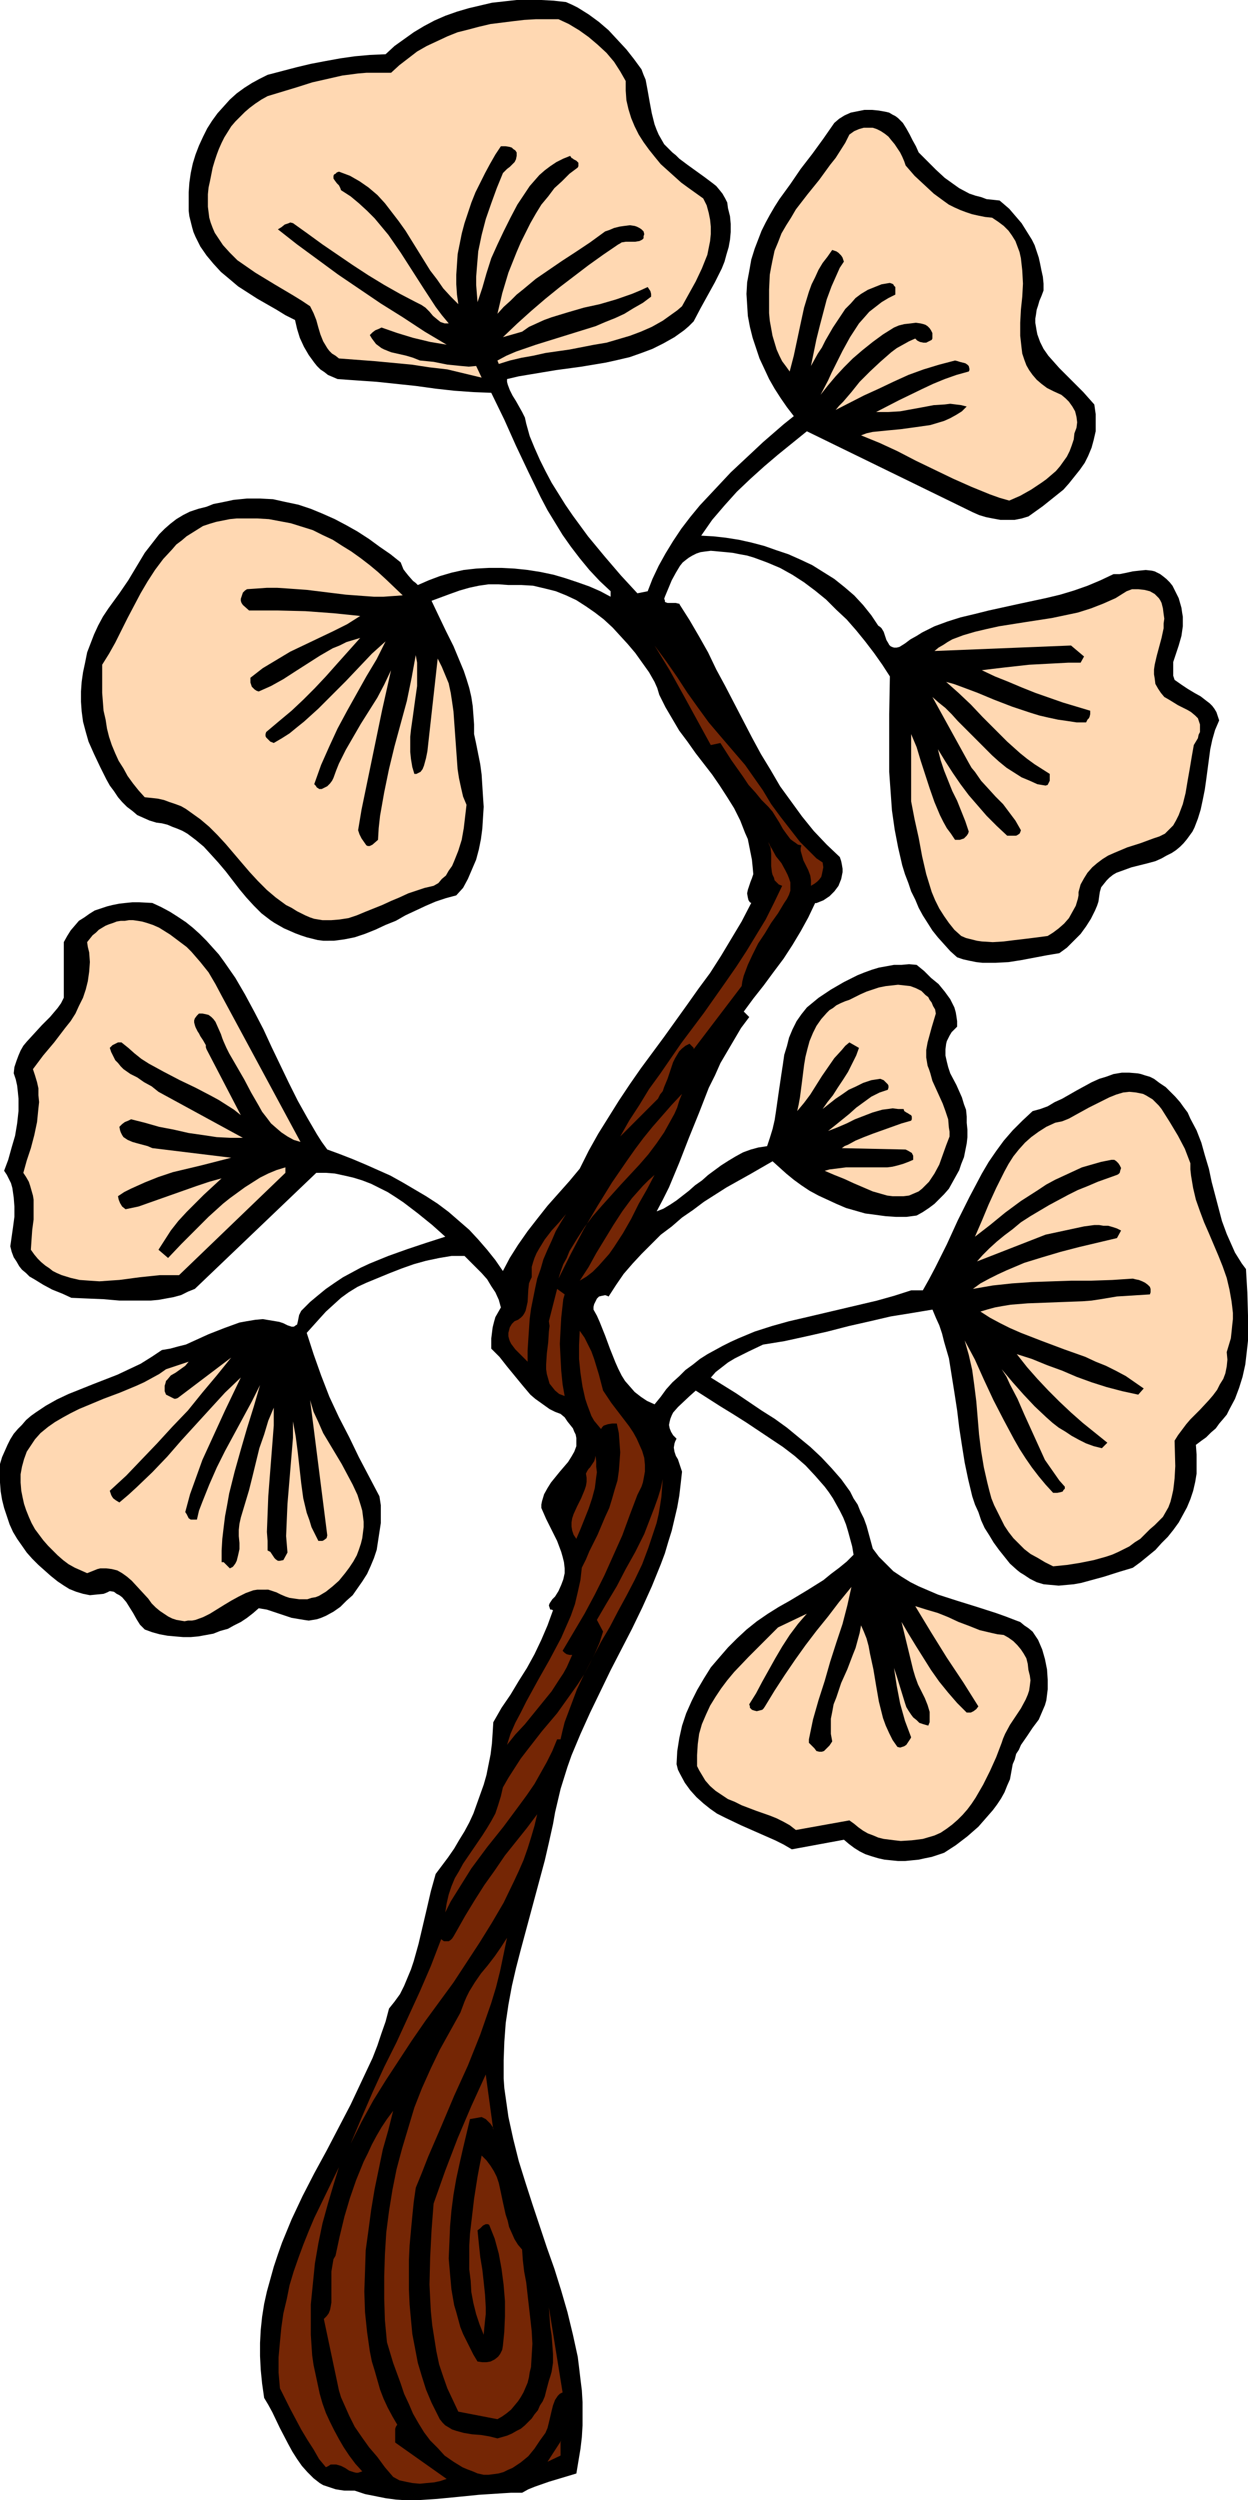 <?xml version="1.0" encoding="UTF-8" standalone="no"?>
<svg
   version="1.0"
   width="77.75mm"
   height="155.668mm"
   id="svg25"
   sodipodi:docname="Tree 117.wmf"
   xmlns:inkscape="http://www.inkscape.org/namespaces/inkscape"
   xmlns:sodipodi="http://sodipodi.sourceforge.net/DTD/sodipodi-0.dtd"
   xmlns="http://www.w3.org/2000/svg"
   xmlns:svg="http://www.w3.org/2000/svg">
  <sodipodi:namedview
     id="namedview25"
     pagecolor="#ffffff"
     bordercolor="#000000"
     borderopacity="0.25"
     inkscape:showpageshadow="2"
     inkscape:pageopacity="0.0"
     inkscape:pagecheckerboard="0"
     inkscape:deskcolor="#d1d1d1"
     inkscape:document-units="mm" />
  <defs
     id="defs1">
    <pattern
       id="WMFhbasepattern"
       patternUnits="userSpaceOnUse"
       width="6"
       height="6"
       x="0"
       y="0" />
  </defs>
  <path
     style="fill:#000000;fill-opacity:1;fill-rule:evenodd;stroke:none"
     d="m 151.049,16.321 0.485,1.293 0.485,1.131 0.485,2.585 0.485,2.747 0.485,2.585 0.646,2.585 0.485,1.293 0.485,1.131 0.646,1.131 0.646,1.131 0.969,0.97 0.969,0.97 0.808,0.646 0.808,0.808 1.939,1.454 4.039,2.909 1.939,1.454 0.808,0.646 0.808,0.97 0.646,0.808 0.646,1.131 0.485,0.97 0.162,1.293 0.485,1.939 0.162,1.778 v 1.939 l -0.162,1.778 -0.323,1.778 -0.485,1.616 -0.485,1.778 -0.646,1.616 -1.615,3.232 -3.393,6.14 -1.615,3.07 -1.131,1.131 -1.131,0.97 -2.262,1.616 -2.585,1.454 -2.585,1.293 -2.585,0.97 -2.746,0.97 -2.746,0.646 -2.908,0.646 -5.816,0.97 -5.977,0.808 -5.816,0.97 -2.908,0.485 -2.746,0.646 v 0.646 l 0.162,0.646 0.485,1.293 0.646,1.293 0.808,1.293 1.454,2.585 0.646,1.293 0.323,1.454 0.808,2.909 1.131,2.747 1.292,2.909 1.292,2.585 1.454,2.747 1.615,2.585 1.615,2.585 1.777,2.585 1.777,2.424 1.777,2.424 3.877,4.686 3.877,4.525 3.877,4.201 2.423,-0.485 1.131,-2.909 1.454,-3.07 1.615,-2.909 1.777,-2.909 1.939,-2.909 2.1,-2.747 2.262,-2.747 2.423,-2.585 2.423,-2.585 2.423,-2.585 2.585,-2.424 2.423,-2.262 2.585,-2.424 2.423,-2.101 2.423,-2.101 2.423,-1.939 -1.615,-2.101 -1.454,-2.101 -1.454,-2.262 -1.292,-2.262 -1.131,-2.424 -1.131,-2.424 -0.808,-2.424 -0.808,-2.424 -0.646,-2.585 -0.485,-2.585 -0.162,-2.585 -0.162,-2.585 0.162,-2.747 0.485,-2.585 0.485,-2.747 0.808,-2.585 0.808,-2.101 0.808,-2.101 0.969,-1.939 0.969,-1.778 1.131,-1.939 1.131,-1.778 2.585,-3.555 2.423,-3.555 2.746,-3.555 2.585,-3.555 2.585,-3.717 1.131,-0.97 1.292,-0.808 1.454,-0.646 1.615,-0.323 1.615,-0.323 h 1.777 l 1.615,0.162 1.777,0.323 0.646,0.162 0.808,0.485 0.646,0.323 0.646,0.485 1.131,1.131 0.808,1.293 0.808,1.454 0.646,1.293 0.808,1.454 0.646,1.454 1.939,1.939 2.1,2.101 2.1,1.939 2.262,1.616 1.131,0.808 2.423,1.293 1.454,0.485 1.292,0.323 1.292,0.485 1.615,0.162 1.454,0.162 2.262,1.939 1.939,2.262 0.969,1.131 0.808,1.293 0.808,1.293 0.808,1.293 0.646,1.293 0.485,1.454 0.485,1.454 0.323,1.454 0.323,1.616 0.323,1.454 0.162,1.616 v 1.616 l -0.485,1.293 -0.485,1.131 -0.323,1.131 -0.323,0.97 -0.162,1.131 -0.162,0.97 v 0.97 l 0.162,0.97 0.162,0.97 0.162,0.808 0.646,1.778 0.808,1.616 1.131,1.616 1.292,1.454 1.292,1.454 2.746,2.747 2.908,2.909 1.292,1.454 1.292,1.454 0.323,2.262 v 2.101 1.939 l -0.485,2.101 -0.485,1.778 -0.808,1.939 -0.808,1.616 -1.131,1.616 -1.292,1.616 -1.292,1.616 -1.292,1.454 -1.615,1.293 -1.615,1.293 -1.615,1.293 -3.393,2.424 -1.615,0.485 -1.615,0.323 h -1.615 -1.777 l -1.777,-0.323 -1.615,-0.323 -1.615,-0.485 -1.454,-0.646 -39.095,-19.068 -3.393,2.747 -3.393,2.747 -3.231,2.747 -3.231,2.909 -3.231,3.07 -2.908,3.232 -2.908,3.393 -2.585,3.717 2.908,0.162 2.908,0.323 3.069,0.485 2.908,0.646 3.069,0.808 2.746,0.97 2.908,0.97 2.908,1.293 2.746,1.293 2.585,1.616 2.585,1.616 2.423,1.939 2.262,1.939 2.1,2.262 1.939,2.424 1.615,2.424 0.485,0.323 0.323,0.323 0.485,0.808 0.323,0.97 0.323,0.97 0.485,0.808 0.162,0.323 0.323,0.323 0.323,0.162 0.485,0.162 h 0.646 l 0.646,-0.162 1.292,-0.808 1.292,-0.97 1.454,-0.808 1.292,-0.808 2.908,-1.454 3.069,-1.131 3.069,-0.97 3.393,-0.808 3.231,-0.808 6.624,-1.454 6.785,-1.454 3.393,-0.808 3.231,-0.97 3.231,-1.131 3.069,-1.293 3.069,-1.454 h 1.454 l 1.615,-0.323 1.454,-0.323 1.454,-0.162 1.615,-0.162 1.454,0.162 0.646,0.162 0.646,0.323 0.646,0.323 0.646,0.485 0.808,0.646 0.808,0.808 0.646,0.808 0.485,0.97 0.485,0.97 0.485,0.97 0.323,1.131 0.323,1.131 0.162,1.131 0.162,0.97 v 2.262 l -0.162,1.131 -0.162,1.131 -0.323,1.131 -0.323,1.131 -0.646,1.939 -0.323,0.97 -0.323,0.97 v 1.131 0.97 1.131 l 0.323,0.97 1.615,1.131 1.454,0.97 1.615,0.97 1.454,0.808 1.454,1.131 0.646,0.485 0.646,0.646 0.485,0.646 0.485,0.808 0.323,0.97 0.323,0.97 -0.969,2.262 -0.646,2.262 -0.485,2.262 -0.323,2.424 -0.646,4.848 -0.323,2.262 -0.485,2.424 -0.485,2.262 -0.646,2.101 -0.808,2.101 -0.485,0.97 -1.292,1.778 -0.808,0.97 -0.808,0.808 -0.969,0.808 -0.969,0.646 -1.292,0.646 -1.131,0.646 -1.454,0.646 -1.777,0.485 -3.877,0.97 -1.777,0.646 -1.777,0.646 -0.808,0.485 -0.808,0.646 -0.646,0.646 -0.646,0.808 -0.646,0.808 -0.323,1.131 -0.162,1.131 -0.162,1.131 -0.323,0.97 -0.485,1.131 -0.969,1.939 -1.131,1.778 -1.292,1.778 -1.615,1.616 -1.615,1.616 -1.777,1.293 -2.908,0.485 -5.977,1.131 -3.069,0.485 -3.069,0.162 h -1.615 -1.454 l -1.454,-0.162 -1.615,-0.323 -1.454,-0.323 -1.454,-0.485 -1.615,-1.454 -1.454,-1.616 -1.454,-1.616 -1.292,-1.616 -1.131,-1.778 -1.131,-1.778 -0.969,-1.778 -0.808,-1.939 -0.969,-1.939 -0.646,-1.939 -0.808,-2.101 -0.646,-2.101 -0.969,-4.201 -0.808,-4.201 -0.646,-4.525 -0.323,-4.525 -0.323,-4.525 v -4.525 -9.049 l 0.162,-8.888 -1.777,-2.747 -1.939,-2.747 -2.1,-2.747 -2.1,-2.585 -2.262,-2.585 -2.423,-2.262 -2.423,-2.424 -2.585,-2.101 -2.585,-1.939 -2.746,-1.778 -2.908,-1.616 -3.069,-1.293 -3.069,-1.131 -1.615,-0.485 -1.777,-0.323 -1.615,-0.323 -1.615,-0.162 -1.777,-0.162 -1.777,-0.162 -1.292,0.162 -1.131,0.162 -0.969,0.323 -0.969,0.485 -0.808,0.485 -0.646,0.485 -0.808,0.646 -0.646,0.808 -0.969,1.616 -0.969,1.778 -0.808,1.939 -0.808,1.939 -0.162,0.485 0.162,0.323 v 0.323 l 0.162,0.162 0.485,0.162 h 0.646 0.646 0.646 l 0.646,0.162 h 0.162 l 0.162,0.323 2.262,3.555 2.262,3.878 2.1,3.717 1.939,4.04 2.1,3.878 2.1,4.04 4.2,8.08 2.1,3.878 2.262,3.717 2.262,3.878 2.585,3.555 2.585,3.555 2.746,3.393 3.069,3.232 3.069,2.909 0.323,0.97 0.162,0.808 0.162,0.97 v 0.808 l -0.162,0.808 -0.162,0.808 -0.323,0.808 -0.323,0.808 -0.485,0.646 -0.485,0.646 -0.485,0.485 -0.646,0.646 -1.454,0.97 -1.615,0.646 h -0.323 l -1.615,3.393 -1.777,3.232 -1.939,3.232 -2.1,3.232 -2.423,3.232 -2.262,3.07 -2.423,3.07 -2.262,3.07 1.292,1.293 -1.939,2.585 -1.615,2.747 -1.615,2.747 -1.615,2.747 -1.292,2.909 -1.454,2.909 -2.262,5.817 -2.423,5.979 -2.262,5.817 -2.423,5.817 -1.454,2.909 -1.454,2.747 1.615,-0.646 1.615,-0.97 1.454,-0.97 1.454,-1.131 1.454,-1.131 1.454,-1.293 1.615,-1.131 1.454,-1.293 3.069,-2.262 1.777,-1.131 1.615,-0.97 1.777,-0.97 1.777,-0.646 1.777,-0.485 2.1,-0.323 0.646,-1.939 0.646,-2.101 0.485,-2.101 0.323,-2.101 0.646,-4.525 0.646,-4.363 0.323,-2.101 0.323,-2.262 0.646,-2.101 0.485,-1.939 0.808,-1.939 0.969,-1.939 1.131,-1.616 1.292,-1.616 2.746,-2.262 2.908,-1.939 3.069,-1.778 1.615,-0.808 1.615,-0.808 1.615,-0.646 1.777,-0.646 1.615,-0.485 1.777,-0.323 1.777,-0.323 h 1.777 l 1.777,-0.162 1.777,0.162 1.777,1.454 1.615,1.616 1.777,1.454 1.454,1.778 1.292,1.778 0.485,0.97 0.485,0.97 0.323,1.131 0.162,0.97 0.162,1.131 v 1.293 l -0.646,0.646 -0.646,0.646 -0.485,0.808 -0.323,0.646 -0.323,0.646 -0.162,0.646 -0.162,1.293 v 1.454 l 0.323,1.454 0.323,1.293 0.485,1.454 1.454,2.747 1.292,2.909 0.485,1.616 0.485,1.293 0.162,1.616 v 1.454 l 0.162,1.616 v 1.778 l -0.162,1.454 -0.323,1.616 -0.323,1.616 -0.646,1.616 -0.485,1.454 -0.808,1.454 -0.808,1.454 -0.808,1.454 -1.131,1.293 -1.131,1.131 -1.131,1.131 -1.292,0.97 -1.454,0.97 -1.454,0.808 -2.423,0.323 h -2.423 l -2.423,-0.162 -2.423,-0.323 -2.423,-0.323 -2.262,-0.646 -2.262,-0.646 -2.262,-0.97 -2.1,-0.97 -2.1,-0.97 -2.1,-1.131 -1.939,-1.293 -1.777,-1.293 -1.777,-1.454 -1.615,-1.454 -1.615,-1.454 -5.331,3.07 -5.493,3.07 -5.331,3.393 -2.585,1.939 -2.585,1.778 -2.423,2.101 -2.585,1.939 -2.262,2.262 -2.262,2.262 -2.1,2.262 -2.1,2.424 -1.777,2.585 -1.777,2.747 -0.323,-0.162 -0.485,-0.162 -0.808,0.162 -0.646,0.162 -0.485,0.485 -0.323,0.646 -0.323,0.646 -0.162,0.646 v 0.646 l 0.808,1.454 0.646,1.454 1.292,3.232 1.131,3.07 1.292,3.232 0.646,1.454 0.808,1.616 0.808,1.293 1.131,1.293 1.131,1.293 1.454,1.131 1.454,0.97 1.777,0.808 1.454,-1.778 1.292,-1.778 1.454,-1.616 1.615,-1.454 1.454,-1.454 1.777,-1.293 1.615,-1.293 1.777,-1.131 1.777,-0.97 1.777,-0.97 1.939,-0.97 1.777,-0.808 3.877,-1.616 4.039,-1.293 4.039,-1.131 4.2,-0.97 8.239,-1.939 8.239,-1.939 4.039,-1.131 4.039,-1.293 h 2.746 l 1.454,-2.585 1.454,-2.747 2.746,-5.494 2.585,-5.656 2.746,-5.494 1.454,-2.747 1.454,-2.747 1.615,-2.747 1.777,-2.585 1.777,-2.424 2.1,-2.424 2.262,-2.262 2.423,-2.262 1.777,-0.485 1.777,-0.646 1.615,-0.97 1.777,-0.808 3.393,-1.939 3.554,-1.939 1.777,-0.808 1.615,-0.485 1.777,-0.646 1.939,-0.323 h 1.777 l 1.939,0.162 0.808,0.162 0.969,0.323 1.131,0.323 0.969,0.485 1.292,0.97 1.454,0.97 1.131,1.131 1.131,1.131 1.131,1.293 0.808,1.131 0.969,1.293 0.646,1.454 1.454,2.747 1.131,2.909 0.808,2.909 0.969,3.232 0.646,3.07 0.808,3.07 0.808,3.07 0.808,3.07 1.131,3.07 1.292,2.909 0.646,1.454 0.808,1.293 0.808,1.293 0.969,1.293 0.323,5.494 0.162,5.656 v 2.909 2.747 l -0.323,2.909 -0.323,2.747 -0.646,2.909 -0.808,2.585 -0.969,2.585 -1.292,2.424 -0.646,1.293 -0.808,0.97 -0.969,1.131 -0.808,1.131 -1.131,0.97 -1.131,1.131 -1.131,0.808 -1.292,0.97 0.162,2.262 v 2.262 2.262 l -0.323,1.939 -0.485,2.101 -0.646,1.939 -0.808,1.939 -0.969,1.778 -0.969,1.778 -1.292,1.778 -1.292,1.616 -1.454,1.454 -1.454,1.616 -1.777,1.454 -1.777,1.454 -1.777,1.293 -1.615,0.485 -1.615,0.485 -3.554,1.131 -3.554,0.97 -1.777,0.485 -1.777,0.323 -1.777,0.162 -1.777,0.162 -1.777,-0.162 -1.777,-0.162 -1.615,-0.485 -1.615,-0.808 -1.454,-0.97 -0.808,-0.485 -0.808,-0.646 -1.615,-1.454 -1.292,-1.616 -1.292,-1.616 -1.292,-1.778 -0.969,-1.616 -1.131,-1.778 -0.808,-1.778 -0.646,-1.939 -0.808,-1.778 -0.646,-1.939 -0.969,-4.04 -0.808,-3.878 -0.646,-4.04 -0.646,-4.201 -0.485,-4.04 -0.646,-4.201 -0.646,-4.04 -0.646,-4.04 -1.131,-3.878 -0.485,-1.939 -0.646,-1.939 -0.808,-1.778 -0.808,-1.939 -4.846,0.808 -5.008,0.808 -4.846,1.131 -5.008,1.131 -5.008,1.293 -5.008,1.131 -5.17,1.131 -5.008,0.808 -3.393,1.616 -3.231,1.616 -1.615,0.97 -1.454,1.131 -1.454,1.131 -1.131,1.293 5.977,3.717 5.977,4.04 3.069,1.939 2.908,2.101 2.746,2.262 2.746,2.262 2.585,2.424 2.423,2.585 2.262,2.585 2.1,2.909 0.808,1.616 0.969,1.454 0.646,1.616 0.808,1.616 0.646,1.778 0.485,1.778 0.485,1.778 0.485,1.778 1.454,1.939 1.777,1.778 1.615,1.616 1.939,1.293 2.1,1.293 1.939,0.97 2.262,0.97 2.262,0.97 4.523,1.454 4.685,1.454 4.523,1.454 2.262,0.808 2.1,0.808 1.292,0.485 0.969,0.808 0.969,0.646 0.969,0.808 0.646,0.97 0.646,0.97 0.485,1.131 0.485,1.131 0.323,1.131 0.323,1.131 0.485,2.424 0.162,2.424 v 2.262 l -0.162,1.293 -0.162,1.293 -0.323,1.131 -0.485,1.131 -0.485,1.131 -0.485,1.131 -1.454,1.939 -1.292,1.939 -1.454,2.101 -0.485,1.131 -0.646,0.97 -0.323,1.293 -0.485,1.131 -0.323,1.778 -0.323,1.778 -0.646,1.454 -0.646,1.616 -0.808,1.454 -0.969,1.454 -0.969,1.293 -1.131,1.293 -1.131,1.293 -1.131,1.293 -2.585,2.262 -2.746,2.101 -2.746,1.778 -1.454,0.485 -1.454,0.485 -1.615,0.323 -1.454,0.323 -1.615,0.162 -1.615,0.162 h -1.615 l -1.615,-0.162 -1.615,-0.162 -1.454,-0.323 -1.615,-0.485 -1.454,-0.485 -1.292,-0.646 -1.292,-0.808 -1.292,-0.97 -1.131,-0.97 -12.278,2.262 -1.939,-1.131 -1.939,-0.97 -4.039,-1.778 -4.039,-1.778 -3.716,-1.778 -1.939,-0.97 -1.615,-1.131 -1.615,-1.293 -1.615,-1.454 -1.454,-1.616 -1.292,-1.778 -1.131,-2.101 -0.485,-0.97 -0.323,-1.293 0.162,-3.07 0.485,-3.07 0.646,-2.909 0.969,-2.909 1.292,-2.909 1.292,-2.585 1.615,-2.747 1.615,-2.585 1.939,-2.262 2.1,-2.424 2.1,-2.101 2.262,-2.101 2.423,-1.939 2.585,-1.778 2.585,-1.616 2.585,-1.454 4.039,-2.424 3.877,-2.424 1.777,-1.454 1.939,-1.454 1.777,-1.454 1.615,-1.616 -0.323,-1.939 -0.485,-1.778 -0.485,-1.778 -0.485,-1.616 -0.646,-1.616 -0.808,-1.616 -0.808,-1.454 -0.808,-1.454 -0.969,-1.454 -0.969,-1.293 -2.262,-2.585 -2.262,-2.424 -2.585,-2.262 -2.746,-2.101 -2.908,-1.939 -5.816,-3.878 -3.069,-1.939 -2.908,-1.778 -5.816,-3.717 -1.454,1.293 -2.746,2.585 -1.131,1.293 -0.323,0.646 -0.323,0.808 -0.162,0.646 -0.162,0.808 0.162,0.808 0.323,0.808 0.485,0.808 0.808,0.808 -0.323,0.646 -0.162,0.485 -0.162,0.97 0.162,0.97 0.323,0.97 0.485,0.808 0.323,0.97 0.323,0.97 0.323,0.97 -0.323,2.909 -0.323,2.747 -0.485,2.747 -0.646,2.747 -0.646,2.747 -0.808,2.585 -0.808,2.747 -0.969,2.585 -2.1,5.171 -2.262,5.009 -2.423,5.009 -5.008,9.695 -2.423,5.009 -2.423,5.009 -2.262,5.009 -2.1,5.009 -0.969,2.747 -0.808,2.585 -0.808,2.585 -0.646,2.747 -0.646,2.747 -0.485,2.747 -0.969,4.363 -0.969,4.201 -2.262,8.403 -2.262,8.403 -1.131,4.201 -1.131,4.363 -0.969,4.201 -0.808,4.363 -0.646,4.363 -0.323,4.363 -0.162,4.363 v 4.363 l 0.162,2.262 0.323,2.262 0.323,2.262 0.323,2.262 1.131,5.171 1.292,5.171 1.615,5.171 1.615,5.009 3.393,10.18 1.777,5.009 1.615,5.171 1.454,5.009 1.292,5.333 1.131,5.171 0.323,2.585 0.323,2.747 0.323,2.585 0.162,2.747 v 2.747 2.747 l -0.162,2.747 -0.323,2.747 -0.485,2.909 -0.485,2.909 -3.231,0.97 -3.231,0.97 -3.231,1.131 -1.615,0.646 -1.454,0.808 h -2.585 l -2.585,0.162 -5.008,0.323 -4.846,0.485 -5.008,0.485 -4.846,0.323 h -2.423 l -2.423,-0.162 -2.423,-0.323 -2.423,-0.485 -2.423,-0.485 -2.423,-0.808 H 82.229 81.098 l -1.131,-0.162 -0.969,-0.162 -0.969,-0.323 -1.939,-0.646 -0.808,-0.485 -1.454,-1.131 -1.454,-1.454 -1.292,-1.454 -1.131,-1.616 -1.131,-1.778 -0.969,-1.778 -1.939,-3.717 -1.777,-3.717 -0.969,-1.778 -0.969,-1.616 -0.485,-3.393 -0.323,-3.232 -0.162,-3.232 v -3.07 l 0.162,-3.07 0.323,-3.07 0.485,-3.07 0.646,-2.909 0.808,-2.909 0.808,-2.909 0.969,-2.909 0.969,-2.747 1.131,-2.747 1.131,-2.747 2.585,-5.494 2.746,-5.333 2.908,-5.333 5.654,-10.827 2.585,-5.494 2.585,-5.494 1.131,-2.909 0.969,-2.909 0.969,-2.747 0.808,-3.07 1.292,-1.616 1.292,-1.778 0.969,-1.939 0.808,-1.939 0.808,-1.939 0.646,-1.939 1.131,-4.04 1.939,-8.241 0.969,-4.201 1.131,-4.04 1.454,-1.939 1.454,-1.939 1.454,-2.101 1.131,-1.939 1.292,-2.101 1.131,-2.101 0.969,-2.101 0.808,-2.262 0.808,-2.262 0.808,-2.262 0.646,-2.262 0.485,-2.424 0.485,-2.424 0.323,-2.585 0.162,-2.424 0.162,-2.585 1.939,-3.393 2.1,-3.07 1.939,-3.232 1.939,-3.07 1.777,-3.232 1.615,-3.393 1.454,-3.393 1.292,-3.555 -0.323,-0.162 h -0.323 l -0.162,-0.485 -0.162,-0.485 0.162,-0.485 0.323,-0.485 0.323,-0.485 0.323,-0.323 0.323,-0.323 0.808,-1.293 0.646,-1.454 0.485,-1.293 0.323,-1.454 v -1.131 l -0.162,-1.454 -0.323,-1.293 -0.323,-1.131 -0.969,-2.585 -1.292,-2.585 -1.292,-2.585 -1.131,-2.585 v -0.808 l 0.162,-0.808 0.485,-1.616 0.808,-1.454 0.808,-1.293 2.1,-2.585 1.939,-2.262 0.808,-1.293 0.646,-1.131 0.485,-1.293 v -0.646 -0.646 -0.646 l -0.162,-0.808 -0.323,-0.646 -0.323,-0.808 -0.646,-0.808 -0.646,-0.808 -0.646,-0.97 -0.969,-0.808 -1.292,-0.485 -1.292,-0.646 -1.131,-0.808 -1.131,-0.808 -1.131,-0.808 -1.131,-0.97 -1.777,-2.101 -3.716,-4.525 -1.777,-2.262 -1.939,-1.939 v -1.293 -1.131 l 0.162,-1.293 0.162,-1.293 0.323,-1.293 0.323,-1.131 0.646,-1.131 0.646,-1.131 -0.485,-1.778 -0.808,-1.778 -0.969,-1.454 -0.969,-1.616 -1.292,-1.454 -1.292,-1.293 -2.746,-2.747 h -1.615 -1.454 l -2.908,0.485 -3.069,0.646 -2.908,0.808 -2.746,0.97 -2.908,1.131 -5.493,2.262 -2.1,0.97 -2.1,1.293 -1.777,1.293 -1.777,1.616 -1.777,1.616 -1.615,1.778 -2.908,3.232 1.615,5.009 1.777,5.009 1.939,5.009 2.262,4.848 2.423,4.686 2.262,4.686 4.846,9.211 0.323,2.101 v 2.101 2.101 l -0.323,2.101 -0.323,2.101 -0.323,2.101 -0.646,1.939 -0.808,1.939 -0.808,1.778 -1.131,1.778 -1.131,1.616 -1.131,1.616 -1.454,1.293 -1.454,1.454 -1.615,1.131 -1.777,0.97 -1.131,0.485 -0.969,0.323 -0.969,0.162 -0.969,0.162 -1.131,-0.162 -0.969,-0.162 -1.939,-0.323 -1.939,-0.646 -1.939,-0.646 -1.939,-0.646 -1.939,-0.323 -1.292,1.131 -1.454,1.131 -1.454,0.97 -1.615,0.808 -1.454,0.808 -1.777,0.485 -1.615,0.646 -1.777,0.323 -1.777,0.323 -1.777,0.162 h -1.777 l -1.939,-0.162 -1.777,-0.162 -1.777,-0.323 -1.777,-0.485 -1.777,-0.646 -1.131,-1.131 -0.808,-1.293 -0.808,-1.454 -0.808,-1.293 -0.808,-1.293 -0.969,-1.131 -0.646,-0.485 -0.646,-0.323 -0.646,-0.485 -0.969,-0.162 -0.646,0.323 -0.808,0.323 -1.615,0.162 -1.615,0.162 -1.615,-0.323 -1.615,-0.485 -1.615,-0.646 -1.292,-0.808 -1.454,-0.97 -1.615,-1.293 -1.454,-1.293 L 9.047,368.266 7.593,366.812 6.3,365.358 5.17,363.742 4.039,362.126 3.069,360.51 2.262,358.732 1.615,356.793 0.969,354.854 0.485,352.915 0.162,350.976 0,348.875 v -2.101 -2.262 l 0.485,-1.616 0.646,-1.454 0.646,-1.454 0.646,-1.293 0.808,-1.293 0.969,-1.131 0.969,-0.97 0.969,-1.131 1.131,-0.97 1.131,-0.808 2.423,-1.616 2.585,-1.454 2.746,-1.293 5.654,-2.262 5.816,-2.262 2.746,-1.293 2.746,-1.293 2.585,-1.616 2.423,-1.616 1.939,-0.323 1.777,-0.485 1.939,-0.485 1.777,-0.808 3.554,-1.616 3.716,-1.454 1.777,-0.646 1.777,-0.646 1.777,-0.323 1.939,-0.323 1.777,-0.162 1.939,0.323 1.939,0.323 0.969,0.323 0.969,0.485 0.485,0.162 0.485,0.162 h 0.485 l 0.323,-0.162 0.162,-0.162 0.323,-0.162 0.162,-0.646 0.162,-0.808 0.162,-0.808 0.323,-0.646 0.162,-0.323 0.323,-0.323 1.777,-1.778 1.939,-1.616 1.777,-1.454 2.1,-1.454 1.939,-1.293 2.1,-1.131 2.1,-1.131 2.1,-0.97 4.362,-1.778 4.523,-1.616 4.362,-1.454 4.523,-1.454 -3.069,-2.747 -3.393,-2.747 -3.393,-2.585 -1.939,-1.293 -1.777,-1.131 -1.939,-0.97 -1.939,-0.97 -2.1,-0.808 -2.1,-0.646 -2.1,-0.485 -2.262,-0.485 -2.1,-0.162 h -2.262 l -28.594,27.309 -1.615,0.646 -1.615,0.808 -1.777,0.485 -1.777,0.323 -1.777,0.323 -1.777,0.162 H 31.987 28.11 l -3.716,-0.323 -3.877,-0.162 -3.716,-0.162 -2.1,-0.97 -2.423,-0.97 -2.1,-1.131 -2.1,-1.293 -1.131,-0.646 -0.808,-0.808 -0.969,-0.808 -0.646,-0.808 -0.646,-1.131 -0.646,-0.97 -0.485,-1.293 -0.323,-1.293 0.646,-4.525 0.323,-2.424 v -2.424 l -0.162,-2.101 -0.162,-1.131 -0.162,-1.131 -0.323,-1.131 -0.485,-0.97 -0.485,-0.97 -0.646,-0.97 0.969,-2.585 0.808,-2.909 0.808,-2.747 0.485,-2.909 0.323,-2.909 v -1.454 -1.454 l -0.162,-1.616 -0.162,-1.454 -0.323,-1.454 -0.485,-1.454 0.162,-1.454 0.485,-1.454 0.485,-1.293 0.485,-1.131 0.646,-1.131 0.808,-0.97 1.777,-1.939 1.777,-1.939 1.939,-1.939 1.777,-2.101 0.808,-1.131 0.646,-1.293 v -13.089 l 0.808,-1.454 0.808,-1.293 0.969,-1.131 0.969,-1.131 1.292,-0.808 1.131,-0.808 1.292,-0.808 1.454,-0.485 1.454,-0.485 1.292,-0.323 1.615,-0.323 1.454,-0.162 1.615,-0.162 h 1.615 l 3.069,0.162 2.1,0.97 2.1,1.131 1.777,1.131 1.939,1.293 1.615,1.293 1.615,1.454 1.615,1.616 1.454,1.616 1.454,1.616 1.292,1.778 2.585,3.717 2.262,3.878 2.262,4.201 2.1,4.04 1.939,4.201 4.039,8.403 2.1,4.201 2.262,4.04 2.262,3.878 1.131,1.778 1.292,1.778 3.069,1.131 2.908,1.131 3.069,1.293 2.908,1.293 2.908,1.293 2.908,1.616 2.746,1.616 2.746,1.616 2.746,1.778 2.585,1.939 2.423,2.101 2.423,2.101 2.1,2.262 2.1,2.424 1.939,2.424 1.777,2.585 1.615,-3.07 1.939,-3.07 2.262,-3.232 2.262,-2.909 2.423,-3.07 2.585,-2.909 2.585,-2.909 2.423,-2.909 2.1,-4.201 2.262,-4.04 2.423,-3.878 2.423,-3.878 2.585,-3.878 2.585,-3.717 5.493,-7.433 5.331,-7.433 2.746,-3.878 2.746,-3.717 2.585,-4.04 2.423,-4.04 2.423,-4.04 2.262,-4.363 -0.323,-0.162 -0.323,-0.485 -0.162,-0.646 -0.162,-0.97 0.162,-0.808 0.646,-1.939 0.323,-0.808 0.323,-0.97 -0.162,-1.778 -0.162,-1.616 -0.323,-1.616 -0.323,-1.616 -0.323,-1.616 -0.646,-1.454 -1.131,-2.909 -1.454,-2.909 -1.615,-2.585 -1.777,-2.747 -1.777,-2.585 -3.877,-5.009 -1.939,-2.747 -1.939,-2.585 -1.615,-2.747 -1.615,-2.747 -1.454,-2.909 -0.485,-1.616 -0.646,-1.454 -1.292,-2.262 -1.615,-2.262 -1.615,-2.262 -1.777,-2.101 -1.777,-1.939 -1.777,-1.939 -2.1,-1.939 -2.1,-1.616 -2.1,-1.454 -2.262,-1.454 -2.423,-1.131 -2.423,-0.97 -2.585,-0.646 -2.746,-0.646 -2.746,-0.162 h -1.454 -1.615 l -2.262,-0.162 h -2.423 l -2.262,0.323 -2.262,0.485 -2.262,0.646 -2.262,0.808 -4.362,1.616 1.615,3.393 1.777,3.717 1.777,3.555 1.615,3.878 0.808,1.939 0.646,1.939 0.646,2.101 0.485,2.101 0.323,2.101 0.162,2.101 0.162,2.262 v 2.262 l 0.485,2.262 0.485,2.424 0.485,2.424 0.323,2.424 0.162,2.585 0.162,2.585 0.162,2.424 -0.162,2.585 -0.162,2.585 -0.323,2.424 -0.485,2.424 -0.646,2.424 -0.969,2.262 -0.969,2.262 -1.131,2.101 -1.615,1.778 -2.423,0.646 -2.423,0.808 -2.262,0.97 -2.423,1.131 -2.423,1.131 -2.262,1.293 -2.423,0.97 -2.423,1.131 -2.423,0.97 -2.423,0.808 -2.423,0.485 -2.423,0.323 H 77.382 76.09 l -1.292,-0.162 -1.292,-0.323 -1.292,-0.323 -1.454,-0.485 -1.292,-0.485 -1.454,-0.646 -1.131,-0.485 -1.131,-0.646 -1.131,-0.646 -0.969,-0.646 -2.1,-1.616 -1.777,-1.778 -1.777,-1.939 -1.615,-1.939 -3.231,-4.201 -1.777,-2.101 -1.615,-1.778 -1.777,-1.939 -1.939,-1.616 -1.939,-1.454 -1.131,-0.646 -1.131,-0.485 -1.292,-0.485 -1.131,-0.485 -1.292,-0.323 -1.292,-0.162 -1.615,-0.485 -1.454,-0.646 -1.454,-0.646 -1.131,-0.97 -1.292,-0.97 -1.131,-1.131 -0.969,-1.131 -0.969,-1.454 -0.969,-1.293 -0.808,-1.454 -1.454,-2.909 -1.454,-3.07 -1.292,-2.909 -0.646,-2.262 -0.646,-2.424 -0.323,-2.424 -0.162,-2.262 v -2.424 l 0.162,-2.262 0.323,-2.262 0.485,-2.262 0.485,-2.424 0.808,-2.101 0.808,-2.101 0.969,-2.101 1.131,-2.101 1.292,-1.939 1.292,-1.778 1.292,-1.778 2.1,-3.07 1.939,-3.232 1.939,-3.232 1.131,-1.454 1.131,-1.454 1.131,-1.454 1.292,-1.293 1.292,-1.131 1.454,-1.131 1.615,-0.97 1.615,-0.808 1.939,-0.646 1.939,-0.485 1.615,-0.646 1.615,-0.323 1.615,-0.323 1.454,-0.323 3.231,-0.323 h 3.069 l 3.069,0.162 2.908,0.646 3.069,0.646 2.908,0.97 2.746,1.131 2.908,1.293 2.746,1.454 2.585,1.454 2.746,1.778 2.423,1.778 2.585,1.778 2.423,1.939 0.323,0.808 0.323,0.808 0.485,0.646 0.646,0.808 1.131,1.293 0.646,0.485 0.485,0.485 2.585,-1.131 2.585,-0.97 2.746,-0.808 2.908,-0.646 2.908,-0.323 3.069,-0.162 h 2.908 l 3.069,0.162 3.069,0.323 3.069,0.485 3.069,0.646 2.746,0.808 2.908,0.97 2.746,0.97 2.585,1.131 2.423,1.293 v -1.293 l -2.585,-2.424 -2.423,-2.585 -2.262,-2.747 -2.1,-2.747 -1.939,-2.747 -1.777,-2.909 -1.777,-2.909 -1.615,-3.07 -2.908,-5.979 -2.908,-6.14 -2.746,-6.14 -3.069,-6.302 -4.2,-0.162 -4.523,-0.323 -4.362,-0.485 -4.685,-0.646 -9.208,-0.97 -4.685,-0.323 -4.523,-0.323 -1.131,-0.485 -1.131,-0.485 -0.808,-0.646 -0.969,-0.646 -0.808,-0.808 -0.646,-0.808 -1.292,-1.778 -1.131,-1.939 -0.969,-2.101 -0.646,-2.101 -0.485,-2.101 -2.262,-1.131 -2.1,-1.293 -4.523,-2.585 -2.262,-1.454 -2.262,-1.454 -2.1,-1.778 -1.939,-1.616 -1.777,-1.939 -1.615,-1.939 -1.454,-2.101 -0.485,-0.97 -0.646,-1.293 -0.485,-1.131 -0.323,-1.131 -0.323,-1.293 -0.323,-1.293 -0.162,-1.293 v -1.454 -1.454 -1.454 l 0.162,-2.262 0.323,-2.262 0.485,-2.262 0.646,-2.101 0.808,-2.101 0.969,-2.101 0.969,-1.939 1.131,-1.778 1.292,-1.778 1.454,-1.616 1.454,-1.616 1.615,-1.454 1.777,-1.293 1.777,-1.131 1.777,-0.97 1.939,-0.97 6.785,-1.778 3.393,-0.808 3.393,-0.646 3.554,-0.646 3.393,-0.485 3.554,-0.323 3.716,-0.162 2.1,-1.939 2.262,-1.616 2.262,-1.616 2.423,-1.454 2.423,-1.293 2.585,-1.131 2.746,-0.97 2.746,-0.808 2.746,-0.646 2.746,-0.646 2.908,-0.323 L 121.647,0 h 2.908 2.908 l 2.908,0.162 2.908,0.323 1.454,0.646 1.292,0.646 2.585,1.616 2.423,1.778 2.262,1.939 2.1,2.262 2.1,2.262 1.777,2.262 z"
     id="path1" />
  <path
     style="fill:#ffd8b2;fill-opacity:1;fill-rule:evenodd;stroke:none"
     d="m 147.333,19.068 v 2.262 l 0.162,2.262 0.485,2.101 0.646,2.101 0.808,1.939 0.969,1.939 1.131,1.778 1.292,1.778 1.292,1.616 1.454,1.778 1.615,1.454 1.615,1.454 1.615,1.454 1.777,1.293 3.393,2.424 0.808,1.616 0.485,1.778 0.323,1.616 0.162,1.616 v 1.778 l -0.162,1.616 -0.323,1.616 -0.323,1.616 -0.646,1.616 -0.646,1.616 -1.454,3.07 -1.615,2.909 -1.615,2.909 -1.131,0.97 -1.131,0.808 -2.262,1.616 -2.585,1.454 -2.585,1.131 -2.585,0.97 -2.746,0.808 -2.746,0.808 -2.908,0.485 -5.816,1.131 -5.654,0.808 -2.908,0.646 -2.746,0.485 -2.746,0.646 -2.585,0.808 -0.323,-0.808 2.1,-1.131 2.262,-0.97 4.685,-1.616 9.37,-2.909 4.685,-1.454 2.262,-0.97 2.423,-0.97 2.1,-0.97 2.1,-1.293 2.262,-1.293 1.939,-1.454 v -0.646 l -0.162,-0.646 -0.323,-0.485 -0.323,-0.485 -1.777,0.808 -1.939,0.808 -3.716,1.293 -3.877,1.131 -3.716,0.808 -3.877,1.131 -3.716,1.131 -1.777,0.646 -1.777,0.808 -1.777,0.808 -1.615,1.131 -4.523,1.293 3.393,-3.232 3.231,-2.909 3.393,-2.909 3.393,-2.747 3.393,-2.585 3.393,-2.585 3.393,-2.424 3.554,-2.424 0.323,-0.162 0.485,-0.323 0.969,-0.162 h 1.131 1.131 l 0.969,-0.162 0.323,-0.162 0.323,-0.162 0.323,-0.323 v -0.485 l 0.162,-0.485 -0.162,-0.646 -0.485,-0.485 -0.485,-0.323 -0.646,-0.323 -0.485,-0.162 -1.131,-0.162 -1.292,0.162 -1.131,0.162 -1.292,0.323 -1.131,0.485 -0.969,0.323 -1.777,1.293 -1.777,1.293 -3.393,2.262 -3.231,2.101 -3.069,2.101 -3.069,2.101 -2.908,2.424 -1.615,1.293 -1.454,1.454 -1.615,1.454 -1.454,1.616 1.131,-4.848 1.454,-4.848 0.969,-2.424 0.969,-2.424 0.969,-2.262 1.131,-2.262 1.131,-2.262 1.292,-2.262 1.292,-2.101 1.615,-1.939 1.454,-1.939 1.777,-1.616 1.777,-1.778 1.939,-1.454 0.162,-0.323 v -0.323 -0.485 l -0.162,-0.162 -0.323,-0.323 -0.323,-0.162 -0.323,-0.162 -0.162,-0.162 -0.323,-0.162 -0.323,-0.485 -1.615,0.646 -1.615,0.808 -1.454,0.97 -1.292,0.97 -1.292,1.131 -1.131,1.293 -1.131,1.293 -0.969,1.454 -1.939,2.909 -1.615,3.07 -1.615,3.232 -1.454,3.07 -1.454,3.232 -1.131,3.555 -0.969,3.393 -1.131,3.393 -0.162,-1.939 -0.162,-2.101 v -1.939 l 0.162,-2.101 0.162,-1.939 0.162,-1.939 0.808,-3.878 0.969,-3.717 1.292,-3.717 1.292,-3.555 1.454,-3.555 0.485,-0.485 0.485,-0.485 0.646,-0.485 0.646,-0.646 0.485,-0.485 0.323,-0.646 0.162,-0.808 V 36.196 35.873 l -0.323,-0.485 -0.485,-0.323 -0.323,-0.323 -0.485,-0.162 -0.969,-0.162 h -1.131 l -1.292,1.939 -1.292,2.262 -1.131,2.101 -1.131,2.262 -1.131,2.262 -0.969,2.424 -0.808,2.424 -0.808,2.424 -0.646,2.424 -0.485,2.424 -0.485,2.424 -0.162,2.424 -0.162,2.424 v 2.262 l 0.162,2.424 0.323,2.262 -1.777,-1.778 -1.777,-1.939 -1.454,-2.101 -1.615,-2.101 -5.816,-9.372 -1.615,-2.262 -1.615,-2.101 -1.615,-2.101 -1.777,-1.939 -2.1,-1.778 -2.1,-1.454 -1.131,-0.646 -1.131,-0.646 -1.292,-0.485 -1.292,-0.485 -0.485,0.162 -0.323,0.323 -0.323,0.162 -0.162,0.323 v 0.323 0.323 l 0.323,0.485 0.485,0.646 0.485,0.485 0.323,0.646 0.162,0.485 2.262,1.454 1.939,1.616 1.939,1.778 1.777,1.778 1.615,1.939 1.615,1.939 2.908,4.201 5.493,8.564 2.746,4.201 1.454,1.939 1.615,1.939 h -0.485 -0.485 l -0.485,-0.162 -0.485,-0.162 -0.808,-0.646 -0.969,-0.808 -0.808,-0.97 -0.969,-0.97 -0.969,-0.646 -0.646,-0.323 -0.646,-0.323 -3.716,-1.939 -3.716,-2.101 -3.716,-2.262 -3.716,-2.424 -7.108,-4.848 -3.554,-2.585 -3.393,-2.424 -0.646,-0.162 -0.323,0.162 -0.485,0.162 -0.485,0.162 -0.808,0.646 -0.808,0.485 4.523,3.555 4.846,3.555 4.846,3.555 5.008,3.393 5.008,3.393 5.17,3.232 5.17,3.393 5.17,3.07 -3.877,-0.646 -4.039,-0.97 -3.716,-1.131 -3.716,-1.293 -0.646,0.323 -0.808,0.323 -0.646,0.485 -0.646,0.646 0.485,0.808 0.485,0.646 0.485,0.646 0.646,0.485 0.646,0.485 0.646,0.323 1.615,0.646 3.554,0.808 1.615,0.485 1.615,0.646 3.231,0.323 1.615,0.323 1.615,0.323 1.615,0.162 1.615,0.162 1.777,0.162 1.777,-0.162 1.292,2.747 -4.039,-0.97 -4.039,-0.97 -4.2,-0.485 L 96.93,85.805 88.367,84.997 79.805,84.351 78.998,83.704 78.19,83.219 77.544,82.573 77.059,81.927 76.574,81.119 76.09,80.311 75.444,78.695 74.959,77.079 74.474,75.301 73.828,73.686 73.02,72.07 71.082,70.777 68.982,69.484 64.62,66.899 60.096,64.152 57.996,62.697 55.896,61.243 54.119,59.466 52.504,57.688 51.857,56.718 51.211,55.749 50.565,54.779 50.08,53.648 49.596,52.356 49.273,51.224 49.111,49.932 48.949,48.639 v -1.454 -1.454 l 0.162,-1.616 0.323,-1.454 0.323,-1.616 0.323,-1.616 0.485,-1.616 0.485,-1.454 0.485,-1.293 0.646,-1.454 0.646,-1.293 0.808,-1.293 0.808,-1.293 0.969,-1.131 1.131,-1.131 1.131,-1.131 1.131,-0.97 1.292,-0.97 1.454,-0.97 1.454,-0.808 6.947,-2.101 3.554,-1.131 3.554,-0.808 3.554,-0.808 3.716,-0.485 1.939,-0.162 h 1.939 1.939 1.939 l 1.939,-1.778 2.1,-1.616 2.1,-1.616 2.262,-1.293 2.423,-1.131 2.423,-1.131 2.423,-0.97 2.585,-0.646 2.423,-0.646 2.746,-0.646 2.585,-0.323 2.585,-0.323 2.746,-0.323 2.746,-0.162 h 5.331 l 2.423,1.131 2.423,1.454 2.262,1.616 2.1,1.778 2.1,1.939 1.777,2.101 1.454,2.262 z"
     id="path2" />
  <path
     style="fill:#ffd8b2;fill-opacity:1;fill-rule:evenodd;stroke:none"
     d="m 213.245,38.943 2.1,2.424 2.262,2.101 2.262,2.101 2.423,1.778 1.131,0.808 1.292,0.646 1.454,0.646 1.292,0.485 1.454,0.485 1.454,0.323 1.615,0.323 1.615,0.162 1.454,0.97 1.292,0.97 1.131,1.131 0.808,1.131 0.808,1.293 0.485,1.293 0.485,1.293 0.323,1.454 0.162,1.454 0.162,1.454 0.162,3.07 -0.162,3.07 -0.323,3.07 -0.162,3.07 v 3.07 l 0.162,1.454 0.162,1.454 0.162,1.293 0.485,1.454 0.485,1.293 0.646,1.131 0.808,1.131 0.969,1.131 1.131,0.97 1.292,0.97 1.615,0.808 1.777,0.808 0.969,0.808 0.808,0.808 0.808,1.131 0.646,1.131 0.323,1.293 0.162,1.293 -0.162,1.293 -0.485,1.293 -0.162,1.454 -0.485,1.454 -0.485,1.293 -0.646,1.293 -0.808,1.131 -0.808,1.131 -0.969,1.131 -2.262,1.939 -1.131,0.808 -2.423,1.616 -2.585,1.454 -2.585,1.131 -2.262,-0.646 -2.262,-0.808 -4.362,-1.778 -4.362,-1.939 -4.362,-2.101 -4.362,-2.101 -4.362,-2.262 -4.2,-1.939 -4.362,-1.778 1.292,-0.485 1.454,-0.323 1.615,-0.162 1.615,-0.162 3.393,-0.323 3.554,-0.485 3.393,-0.485 1.615,-0.485 1.615,-0.485 1.454,-0.646 1.454,-0.808 1.292,-0.808 1.131,-1.131 -1.292,-0.323 -1.292,-0.162 -1.292,-0.162 -1.292,0.162 -2.585,0.162 -2.585,0.485 -5.331,0.97 -2.746,0.162 h -1.454 -1.454 l 5.331,-2.747 5.331,-2.585 2.746,-1.293 2.746,-1.131 2.746,-0.97 2.908,-0.808 0.162,-0.323 V 86.774 l -0.162,-0.646 -0.323,-0.323 -0.485,-0.323 -1.292,-0.323 -0.485,-0.162 -0.646,-0.162 -3.716,0.97 -3.716,1.131 -3.554,1.293 -3.554,1.616 -3.393,1.616 -3.554,1.616 -6.624,3.393 0.808,-0.97 0.969,-0.97 0.969,-1.131 0.969,-1.131 1.939,-2.424 2.423,-2.424 2.423,-2.262 1.292,-1.131 1.292,-1.131 1.292,-0.97 1.454,-0.808 1.454,-0.808 1.454,-0.646 0.485,0.485 0.646,0.323 0.808,0.162 h 0.646 l 0.646,-0.323 0.646,-0.323 0.162,-0.323 v -0.323 -0.485 -0.485 l -0.323,-0.646 -0.323,-0.485 -0.485,-0.485 -0.485,-0.323 -0.485,-0.162 -0.646,-0.162 -1.131,-0.162 -1.292,0.162 -1.454,0.162 -1.292,0.323 -1.131,0.485 -2.585,1.616 -2.423,1.778 -2.423,1.939 -2.262,1.939 -2.1,2.101 -1.939,2.101 -1.777,2.101 -1.777,2.262 1.777,-3.393 0.808,-1.778 0.808,-1.616 1.777,-3.555 1.777,-3.232 2.1,-3.232 1.292,-1.454 1.131,-1.293 1.454,-1.131 1.454,-1.131 1.615,-0.97 1.615,-0.808 v -0.97 -0.808 l -0.323,-0.323 -0.162,-0.323 -0.323,-0.162 -0.485,-0.162 -1.939,0.323 -1.615,0.646 -1.615,0.646 -1.615,0.97 -1.292,0.97 -1.131,1.293 -1.292,1.293 -0.969,1.454 -1.939,2.909 -1.777,3.07 -0.808,1.616 -0.969,1.454 -0.808,1.454 -0.808,1.454 1.292,-6.302 0.808,-3.232 0.808,-3.07 0.808,-3.07 1.131,-3.07 1.292,-2.909 0.646,-1.454 0.969,-1.454 -0.162,-0.485 -0.162,-0.485 -0.323,-0.485 -0.323,-0.323 -0.323,-0.323 -0.485,-0.323 -0.485,-0.162 -0.485,-0.162 -1.131,1.616 -1.131,1.454 -0.969,1.616 -0.808,1.778 -0.808,1.616 -0.646,1.778 -1.131,3.717 -0.808,3.717 -1.615,7.595 -0.969,3.717 -0.808,-1.131 -0.969,-1.293 -0.646,-1.293 -0.646,-1.454 -0.485,-1.616 -0.485,-1.616 -0.323,-1.778 -0.323,-1.778 -0.162,-1.778 v -1.778 -3.717 l 0.162,-3.555 0.323,-1.778 0.323,-1.616 0.485,-2.262 0.808,-1.939 0.808,-2.101 1.131,-1.939 1.131,-1.778 1.131,-1.939 2.746,-3.555 2.746,-3.393 2.585,-3.555 1.292,-1.616 1.131,-1.778 1.131,-1.778 0.969,-1.939 1.131,-0.808 1.131,-0.485 1.131,-0.323 h 0.969 1.131 l 0.969,0.323 0.969,0.485 0.969,0.646 0.808,0.646 0.646,0.808 0.808,0.97 0.646,0.97 0.646,0.97 0.485,0.97 0.485,1.131 z"
     id="path3" />
  <path
     style="fill:#ffd8b2;fill-opacity:1;fill-rule:evenodd;stroke:none"
     d="m 94.829,140.1 -2.262,0.162 -2.262,0.162 h -2.262 l -2.262,-0.162 -4.362,-0.323 -9.208,-1.131 -4.523,-0.323 -2.423,-0.162 h -2.423 l -2.262,0.162 -2.423,0.162 -0.485,0.323 -0.485,0.485 -0.162,0.485 -0.162,0.485 -0.162,0.485 v 0.485 l 0.162,0.485 0.323,0.485 1.454,1.293 h 6.624 l 6.624,0.162 6.624,0.485 6.3,0.646 -3.069,1.939 -3.231,1.616 -3.393,1.616 -6.785,3.232 -3.231,1.939 -3.231,1.939 -1.454,1.131 -1.454,1.131 v 0.485 0.646 l 0.162,0.485 0.162,0.485 0.646,0.646 0.485,0.323 0.485,0.162 1.454,-0.646 1.454,-0.646 2.908,-1.616 2.746,-1.778 5.816,-3.717 3.069,-1.778 1.615,-0.646 1.615,-0.808 1.615,-0.485 1.615,-0.485 -2.746,3.07 -2.746,3.07 -2.585,2.909 -2.585,2.747 -2.746,2.747 -2.746,2.585 -2.908,2.424 -3.069,2.585 -0.162,0.485 v 0.485 l 0.162,0.323 0.323,0.323 0.646,0.646 0.808,0.323 1.939,-1.131 1.777,-1.131 1.777,-1.454 1.615,-1.293 3.393,-3.07 3.231,-3.232 3.231,-3.232 3.069,-3.232 3.069,-3.232 3.231,-2.909 -2.1,4.201 -2.423,4.04 -2.262,4.04 -2.262,4.04 -2.262,4.201 -1.939,4.201 -1.939,4.363 -1.615,4.525 0.323,0.323 0.323,0.485 0.323,0.162 0.162,0.162 h 0.646 l 0.646,-0.323 0.646,-0.323 0.646,-0.646 0.485,-0.646 0.323,-0.646 0.646,-1.778 0.646,-1.616 1.615,-3.232 1.777,-3.07 1.777,-3.07 3.877,-6.14 1.615,-3.07 1.615,-3.393 -2.1,9.372 -1.939,9.372 -1.939,9.372 -0.969,4.686 -0.808,4.848 0.323,0.97 0.485,0.97 1.131,1.616 0.323,0.162 h 0.485 l 0.323,-0.162 0.323,-0.162 1.292,-1.131 0.162,-2.747 0.323,-2.909 0.485,-2.747 0.485,-2.747 1.131,-5.494 1.292,-5.332 2.908,-10.665 1.131,-5.494 0.969,-5.332 0.323,1.778 v 1.939 1.778 1.778 l -0.485,3.393 -0.485,3.555 -0.485,3.393 -0.162,1.616 v 1.778 1.778 l 0.162,1.616 0.323,1.939 0.485,1.616 h 0.485 l 0.323,-0.162 0.646,-0.323 0.485,-0.646 0.323,-0.808 0.485,-1.778 0.162,-0.808 0.162,-0.808 2.423,-21.815 0.969,1.939 0.808,1.939 0.808,1.939 0.485,2.262 0.323,2.101 0.323,2.262 0.323,4.525 0.162,2.262 0.162,2.262 0.323,4.525 0.323,2.101 0.485,2.262 0.485,2.101 0.808,1.939 -0.323,2.747 -0.323,2.747 -0.485,2.747 -0.808,2.585 -0.969,2.424 -0.485,1.131 -0.808,1.131 -0.646,1.131 -0.969,0.808 -0.808,0.97 -1.131,0.646 -2.1,0.485 -1.939,0.646 -1.939,0.646 -2.1,0.97 -1.939,0.808 -2.1,0.97 -4.039,1.616 -1.939,0.808 -1.939,0.646 -2.1,0.323 -1.939,0.162 h -2.1 l -1.939,-0.323 -0.969,-0.323 -1.131,-0.485 -0.969,-0.485 -0.969,-0.485 -1.292,-0.808 -1.292,-0.646 -2.423,-1.778 -2.1,-1.778 -2.1,-2.101 -1.939,-2.101 -1.939,-2.262 -3.716,-4.363 -1.939,-2.101 -1.939,-1.939 -2.1,-1.778 -2.262,-1.616 -1.131,-0.808 -1.131,-0.646 -1.292,-0.485 -1.454,-0.485 -1.292,-0.485 -1.454,-0.323 -1.454,-0.162 -1.615,-0.162 -1.454,-1.616 -1.292,-1.616 -1.292,-1.778 -0.969,-1.778 -1.131,-1.778 -0.808,-1.778 -0.808,-1.939 -0.646,-1.939 -0.485,-1.939 -0.323,-2.101 -0.485,-2.101 -0.162,-2.101 -0.162,-2.101 v -2.262 -2.101 -2.262 l 1.615,-2.585 1.454,-2.585 1.454,-2.909 1.454,-2.909 3.069,-5.817 1.615,-2.747 1.777,-2.747 1.939,-2.585 2.1,-2.262 0.969,-1.131 1.292,-0.97 1.131,-0.97 1.292,-0.808 1.292,-0.808 1.292,-0.808 1.454,-0.485 1.615,-0.485 1.615,-0.323 1.615,-0.323 1.615,-0.162 h 1.939 2.908 l 2.746,0.162 2.585,0.485 2.585,0.485 2.585,0.808 2.585,0.808 2.262,1.131 2.423,1.131 2.262,1.454 2.1,1.293 2.262,1.616 2.1,1.616 1.939,1.616 1.939,1.778 z"
     id="path4" />
  <path
     style="fill:#ffd8b2;fill-opacity:1;fill-rule:evenodd;stroke:none"
     d="m 273.826,143.17 0.162,1.293 0.162,1.131 -0.162,1.131 v 1.131 l -0.485,2.262 -1.131,4.201 -0.485,2.101 -0.162,1.131 v 1.131 l 0.162,0.97 0.162,1.293 0.646,1.131 0.646,0.97 0.808,0.97 1.131,0.646 2.1,1.293 2.262,1.131 0.808,0.485 0.969,0.808 0.646,0.646 0.323,0.97 0.162,0.485 v 0.485 0.646 0.646 l -0.323,0.646 -0.162,0.808 -0.485,0.808 -0.485,0.808 -0.485,2.747 -0.485,2.909 -0.485,2.747 -0.485,2.909 -0.646,2.585 -0.485,1.293 -0.485,1.293 -0.646,1.293 -0.646,1.131 -0.969,0.97 -0.969,0.97 -1.292,0.646 -1.454,0.485 -3.069,1.131 -3.069,0.97 -3.069,1.293 -1.454,0.646 -1.292,0.808 -1.292,0.97 -1.131,0.97 -1.131,1.293 -0.808,1.293 -0.808,1.454 -0.485,1.778 v 0.808 l -0.162,0.808 -0.485,1.616 -0.808,1.454 -0.808,1.454 -1.131,1.293 -1.292,1.131 -1.292,0.97 -1.292,0.808 -2.423,0.323 -2.585,0.323 -2.746,0.323 -2.585,0.323 -2.585,0.162 -2.585,-0.162 -1.131,-0.162 -1.292,-0.323 -1.292,-0.323 -1.131,-0.485 -1.615,-1.454 -1.292,-1.616 -1.131,-1.616 -1.131,-1.778 -0.969,-1.939 -0.808,-1.939 -0.646,-2.101 -0.646,-2.101 -0.969,-4.201 -0.808,-4.363 -0.969,-4.363 -0.808,-4.201 v -15.836 l 1.292,3.07 0.969,3.232 2.1,6.464 1.131,3.232 1.292,3.07 0.808,1.616 0.808,1.454 0.969,1.293 0.969,1.454 h 0.646 0.485 l 0.485,-0.162 0.485,-0.162 0.323,-0.323 0.323,-0.323 0.323,-0.485 0.162,-0.485 -0.808,-2.424 -0.969,-2.424 -0.969,-2.424 -1.131,-2.262 -0.969,-2.424 -0.969,-2.424 -0.808,-2.424 -0.646,-2.585 1.777,2.909 1.777,2.747 1.777,2.585 1.939,2.585 2.1,2.424 2.1,2.424 2.423,2.424 2.423,2.262 h 0.969 1.131 l 0.323,-0.162 0.485,-0.323 0.162,-0.323 0.162,-0.485 -0.646,-1.131 -0.646,-1.131 -1.454,-1.939 -1.454,-1.939 -1.777,-1.778 -1.615,-1.778 -1.777,-1.939 -1.454,-2.101 -0.808,-0.97 -0.646,-1.131 -8.562,-15.513 1.454,1.293 1.615,1.293 1.454,1.454 1.454,1.616 3.231,3.232 3.231,3.232 1.615,1.616 1.615,1.454 1.777,1.454 1.777,1.131 1.777,1.131 1.939,0.808 1.777,0.808 1.939,0.323 0.485,-0.162 0.162,-0.323 0.162,-0.323 0.162,-0.323 v -0.808 -0.808 l -1.777,-1.131 -1.777,-1.131 -1.777,-1.293 -1.615,-1.293 -3.069,-2.747 -2.908,-2.909 -2.908,-2.909 -2.746,-2.909 -2.908,-2.747 -2.908,-2.585 1.777,0.485 1.777,0.646 3.877,1.454 3.877,1.616 4.2,1.616 4.362,1.454 2.1,0.646 2.1,0.485 2.262,0.485 2.262,0.323 2.1,0.323 h 2.262 l 0.323,-0.646 0.323,-0.323 0.162,-0.323 0.162,-0.646 v -0.485 -0.323 l -6.462,-1.939 -6.462,-2.262 -3.231,-1.293 -3.069,-1.293 -3.231,-1.293 -3.069,-1.454 2.585,-0.323 2.746,-0.323 2.908,-0.323 2.908,-0.323 6.139,-0.323 3.069,-0.162 h 2.908 l 0.808,-1.454 -3.069,-2.585 -32.148,1.293 0.969,-0.808 1.131,-0.646 0.969,-0.646 1.131,-0.646 2.585,-0.97 2.746,-0.808 2.746,-0.646 2.908,-0.646 3.069,-0.485 3.069,-0.485 6.3,-0.97 3.069,-0.646 3.069,-0.646 3.069,-0.97 2.908,-1.131 2.908,-1.293 1.292,-0.808 1.292,-0.808 1.292,-0.485 h 1.454 l 1.454,0.162 1.292,0.323 1.131,0.646 0.485,0.485 0.485,0.485 0.323,0.485 0.323,0.646 0.162,0.646 z"
     id="path5" />
  <path
     style="fill:#752605;fill-opacity:1;fill-rule:evenodd;stroke:none"
     d="m 175.443,180.013 4.2,5.979 1.939,3.232 2.262,3.07 2.262,2.909 2.262,2.909 2.585,2.585 1.292,1.293 1.454,0.97 0.162,1.131 -0.162,0.808 -0.162,0.808 -0.162,0.646 -0.485,0.646 -0.485,0.485 -0.646,0.485 -0.808,0.485 v -0.646 -0.646 l -0.162,-1.131 -0.485,-1.293 -1.131,-2.262 -0.323,-1.131 -0.323,-1.131 v -0.646 l 0.162,-0.646 -0.808,-0.162 -0.646,-0.485 -0.485,-0.323 -0.646,-0.485 -0.969,-1.293 -0.808,-1.131 -0.808,-1.454 -0.808,-1.293 -0.808,-1.293 -0.969,-1.131 -1.615,-1.616 -1.454,-1.778 -1.615,-1.778 -1.292,-1.939 -2.746,-3.878 -2.585,-4.04 -2.262,0.485 -6.462,-11.796 -3.231,-5.817 -3.554,-5.817 2.746,3.717 2.585,3.717 2.423,3.717 2.423,3.393 2.585,3.555 2.746,3.232 2.908,3.393 z"
     id="path6" />
  <path
     style="fill:#752605;fill-opacity:1;fill-rule:evenodd;stroke:none"
     d="m 184.651,212.492 -1.454,2.424 -1.615,2.262 -1.454,2.424 -1.615,2.424 -1.292,2.585 -1.131,2.424 -0.969,2.585 -0.323,1.293 -0.162,1.131 -11.308,14.866 v -0.162 -0.162 l -0.323,-0.323 -0.323,-0.323 -0.323,-0.323 -0.969,0.485 -0.808,0.646 -0.646,0.646 -0.485,0.808 -0.485,0.808 -0.485,0.97 -0.646,1.939 -0.323,0.97 -0.323,0.97 -0.808,1.939 -0.323,0.97 -0.646,0.808 -0.485,0.97 -0.808,0.808 -8.077,8.08 2.1,-3.717 2.423,-3.717 2.262,-3.717 2.585,-3.555 5.008,-7.272 5.331,-7.11 5.008,-7.11 2.585,-3.717 2.423,-3.717 2.262,-3.717 2.262,-3.717 1.939,-3.878 1.939,-4.04 -0.808,-0.323 -0.485,-0.485 -0.485,-0.485 -0.162,-0.646 -0.323,-0.646 -0.162,-0.646 -0.162,-1.454 v -1.454 -1.454 l -0.162,-1.454 -0.323,-0.646 -0.162,-0.646 0.323,0.808 0.485,0.808 0.969,1.778 1.292,1.616 0.969,1.778 0.485,0.97 0.323,0.808 0.323,0.97 v 0.97 0.97 l -0.323,0.97 -0.485,0.97 z"
     id="path7" />
  <path
     style="fill:#ffd8b2;fill-opacity:1;fill-rule:evenodd;stroke:none"
     d="m 52.18,234.307 18.578,34.419 -1.615,-0.485 -1.454,-0.808 -1.454,-0.97 -1.131,-0.97 -1.292,-1.131 -0.969,-1.293 -1.131,-1.454 -0.808,-1.454 -1.777,-3.07 -1.615,-3.07 -1.777,-3.07 -1.777,-3.07 -0.323,-0.646 -0.323,-0.646 -0.646,-1.454 -0.323,-0.808 -0.323,-0.97 -0.646,-1.454 -0.646,-1.454 -0.485,-0.646 -0.485,-0.485 -0.646,-0.485 -0.646,-0.162 -0.808,-0.162 h -0.808 l -0.485,0.485 -0.485,0.646 -0.162,0.485 v 0.485 l 0.162,0.646 0.162,0.485 0.485,0.97 0.323,0.485 0.323,0.646 0.646,0.97 0.646,1.131 v 0.485 l 0.162,0.485 8.077,15.513 -1.615,-1.293 -1.777,-1.131 -1.777,-1.131 -1.777,-0.97 -3.716,-1.939 -3.716,-1.778 -3.716,-1.939 -3.554,-1.939 -1.777,-1.131 -1.615,-1.293 -1.454,-1.293 -1.615,-1.293 h -0.808 l -0.646,0.323 -0.646,0.323 -0.646,0.646 0.323,0.97 0.485,0.97 0.485,0.97 0.646,0.646 0.646,0.808 0.646,0.646 1.615,1.131 1.615,0.808 1.615,1.131 1.777,0.97 1.615,1.293 19.871,10.827 h -1.454 -1.454 l -3.231,-0.162 -3.231,-0.485 -3.393,-0.485 -3.554,-0.808 -3.393,-0.646 -3.393,-0.97 -3.231,-0.808 -0.646,0.323 -0.808,0.323 -0.646,0.485 -0.646,0.646 0.162,0.808 0.162,0.485 0.323,0.646 0.323,0.485 0.485,0.323 0.485,0.323 1.131,0.485 1.131,0.323 2.423,0.646 1.131,0.485 18.578,2.262 -6.947,1.778 -3.393,0.808 -3.393,0.808 -3.393,1.131 -3.231,1.293 -3.231,1.454 -1.615,0.808 -1.454,0.97 0.162,0.808 0.323,0.808 0.485,0.808 0.808,0.646 3.069,-0.646 2.746,-0.97 5.493,-1.939 5.493,-1.939 2.908,-0.97 2.908,-0.808 -2.1,1.939 -2.1,1.939 -1.939,1.939 -2.1,2.101 -1.939,2.101 -1.777,2.262 -1.454,2.262 -1.454,2.262 2.262,1.939 3.069,-3.232 3.231,-3.232 3.231,-3.232 3.393,-3.07 1.615,-1.293 1.777,-1.293 1.777,-1.293 1.777,-1.131 1.777,-1.131 1.939,-0.97 1.939,-0.808 2.1,-0.646 v 1.293 l -25.04,24.077 h -2.262 -2.262 l -4.685,0.485 -2.423,0.323 -2.423,0.323 -2.423,0.162 -2.262,0.162 -2.423,-0.162 -2.262,-0.162 -2.1,-0.485 -2.1,-0.646 -1.131,-0.485 -0.969,-0.485 -0.808,-0.646 -0.969,-0.646 -0.969,-0.808 -0.808,-0.808 -0.808,-0.97 -0.808,-1.131 0.162,-2.424 0.162,-2.262 0.323,-2.424 v -2.424 -2.262 L 7.754,281.33 7.431,280.199 7.108,279.068 6.785,278.098 6.139,276.967 l -0.646,-0.97 0.808,-2.909 0.969,-2.909 0.808,-3.07 0.646,-3.07 0.323,-3.232 0.162,-1.454 -0.162,-1.616 v -1.616 l -0.323,-1.454 -0.485,-1.616 -0.485,-1.454 2.423,-3.232 2.585,-3.07 2.585,-3.393 1.292,-1.616 1.131,-1.778 0.808,-1.778 0.969,-1.939 0.646,-1.939 0.485,-1.939 0.323,-2.262 0.162,-2.262 -0.162,-2.262 -0.323,-1.293 -0.162,-1.131 0.646,-0.808 0.646,-0.808 0.808,-0.646 0.646,-0.646 0.808,-0.485 0.808,-0.485 0.808,-0.323 0.969,-0.323 0.808,-0.323 0.969,-0.162 h 0.969 l 0.969,-0.162 h 0.969 l 1.131,0.162 0.969,0.162 1.131,0.323 1.454,0.485 1.454,0.646 1.292,0.808 1.292,0.808 1.292,0.97 1.292,0.97 1.292,0.97 1.131,1.131 2.1,2.424 1.939,2.424 1.615,2.747 z"
     id="path8" />
  <path
     style="fill:#ffd8b2;fill-opacity:1;fill-rule:evenodd;stroke:none"
     d="m 220.353,238.508 -0.485,1.616 -0.485,1.616 -0.485,1.778 -0.485,1.778 -0.323,1.778 v 1.778 l 0.162,0.97 0.162,0.97 0.323,0.808 0.323,0.97 0.485,1.778 0.808,1.778 0.808,1.778 0.808,1.778 0.646,1.778 0.646,1.939 0.162,1.939 0.162,0.97 v 1.131 l -0.808,2.101 -0.808,2.262 -0.808,2.262 -1.131,2.101 -0.646,0.97 -0.646,0.97 -0.808,0.808 -0.808,0.808 -0.808,0.646 -1.131,0.485 -1.131,0.485 -1.292,0.162 h -1.292 -1.292 l -1.292,-0.162 -1.131,-0.323 -2.262,-0.646 -2.262,-0.97 -2.262,-0.97 -2.1,-0.97 -2.423,-0.97 -2.262,-0.97 1.131,-0.323 1.292,-0.162 1.292,-0.162 1.292,-0.162 h 2.746 2.746 2.908 1.292 l 1.292,-0.162 1.292,-0.323 1.131,-0.323 1.292,-0.485 1.131,-0.485 v -0.646 -0.323 l -0.162,-0.323 -0.162,-0.323 -0.808,-0.485 -0.646,-0.323 -15.024,-0.323 0.646,-0.485 0.808,-0.323 1.777,-0.97 1.939,-0.808 2.1,-0.808 4.523,-1.616 2.262,-0.808 2.262,-0.646 0.162,-0.323 v -0.162 -0.485 l -0.162,-0.323 -0.323,-0.162 -0.485,-0.323 -0.323,-0.162 -0.485,-0.323 -0.162,-0.485 h -1.292 l -1.292,-0.162 -1.131,0.162 -1.292,0.162 -2.262,0.646 -2.1,0.808 -2.1,0.808 -1.939,0.97 -2.262,0.97 -2.1,0.808 1.615,-1.293 3.393,-2.747 1.615,-1.454 1.777,-1.293 1.777,-1.293 1.939,-0.97 0.969,-0.323 0.969,-0.323 0.162,-0.485 v -0.485 l -0.162,-0.323 -0.323,-0.323 -0.646,-0.646 -0.808,-0.323 -2.1,0.323 -1.939,0.646 -1.615,0.808 -1.777,0.808 -1.615,1.131 -1.454,0.97 -3.069,2.424 1.131,-1.616 1.292,-1.616 1.131,-1.778 1.292,-1.939 1.131,-1.778 0.969,-1.939 0.969,-1.939 0.646,-1.778 -2.262,-1.293 -0.969,0.808 -0.808,0.97 -1.777,1.939 -1.454,2.101 -1.454,2.101 -2.746,4.363 -1.454,1.939 -1.615,1.939 0.323,-1.454 0.323,-1.778 0.485,-3.717 0.485,-3.878 0.323,-1.939 0.485,-1.939 0.485,-1.778 0.808,-1.939 0.808,-1.616 1.131,-1.616 1.292,-1.454 0.646,-0.646 0.808,-0.485 0.808,-0.646 0.969,-0.485 1.131,-0.485 0.969,-0.323 1.292,-0.646 1.292,-0.646 1.454,-0.646 2.908,-0.97 1.615,-0.323 1.454,-0.162 1.454,-0.162 1.454,0.162 1.454,0.162 1.292,0.485 1.292,0.646 0.969,0.97 0.646,0.485 0.323,0.646 0.485,0.646 0.323,0.808 0.485,0.808 z"
     id="path9" />
  <path
     style="fill:#ffd8b2;fill-opacity:1;fill-rule:evenodd;stroke:none"
     d="m 280.288,273.735 v 1.454 l 0.162,1.454 0.485,2.909 0.646,2.747 0.969,2.747 0.969,2.585 1.131,2.585 2.262,5.332 0.969,2.424 0.969,2.747 0.646,2.747 0.485,2.747 0.162,1.293 0.162,1.454 v 1.454 l -0.162,1.454 -0.162,1.616 -0.162,1.454 -0.485,1.616 -0.485,1.616 0.162,1.778 -0.162,1.616 -0.323,1.616 -0.485,1.293 -0.808,1.293 -0.646,1.293 -0.969,1.293 -0.969,1.131 -2.1,2.262 -2.262,2.262 -0.969,1.131 -0.969,1.293 -0.969,1.293 -0.808,1.293 0.162,5.979 -0.162,2.909 -0.162,1.454 -0.162,1.293 -0.323,1.454 -0.323,1.293 -0.485,1.293 -0.646,1.131 -0.646,1.131 -0.969,0.97 -0.969,0.97 -1.131,0.97 -1.131,1.131 -1.131,1.131 -1.292,0.808 -1.292,0.97 -1.292,0.646 -1.292,0.646 -1.454,0.646 -1.454,0.485 -2.908,0.808 -3.231,0.646 -3.069,0.485 -3.231,0.323 -1.939,-0.97 -1.615,-0.97 -1.777,-0.97 -1.454,-1.131 -1.292,-1.293 -1.292,-1.293 -1.131,-1.454 -0.969,-1.454 -0.808,-1.616 -0.808,-1.616 -0.808,-1.616 -0.646,-1.616 -0.485,-1.778 -0.485,-1.939 -0.808,-3.555 -0.646,-3.878 -0.485,-3.878 -0.323,-3.878 -0.323,-3.878 -0.485,-3.878 -0.485,-3.555 -0.808,-3.555 -0.969,-3.393 2.423,4.525 2.1,4.686 2.262,4.848 2.423,4.686 2.423,4.525 1.292,2.262 1.454,2.262 1.454,2.101 1.615,2.101 1.615,1.939 1.777,1.939 h 0.969 l 0.808,-0.162 0.485,-0.162 0.162,-0.323 0.323,-0.323 v -0.485 l -1.292,-1.454 -1.131,-1.616 -1.131,-1.616 -1.131,-1.616 -1.615,-3.555 -1.615,-3.555 -0.808,-1.778 -0.808,-1.778 -1.615,-3.717 -1.777,-3.393 -0.808,-1.778 -1.131,-1.778 2.585,3.07 2.585,2.909 2.585,2.747 2.746,2.585 1.454,1.293 1.454,1.131 1.615,0.97 1.454,0.97 1.777,0.97 1.615,0.808 1.777,0.646 1.939,0.485 1.292,-1.293 -5.816,-4.686 -2.746,-2.424 -2.746,-2.585 -2.585,-2.585 -2.585,-2.747 -2.423,-2.747 -2.423,-3.07 3.554,1.131 3.554,1.454 3.554,1.293 3.393,1.454 3.554,1.293 3.554,1.131 3.716,0.97 3.716,0.808 1.292,-1.454 -2.1,-1.454 -2.1,-1.454 -2.423,-1.293 -2.262,-1.131 -2.423,-0.97 -2.423,-1.131 -5.008,-1.778 -5.17,-1.939 -5.008,-1.939 -2.585,-1.131 -2.262,-1.131 -2.423,-1.293 -2.262,-1.454 1.615,-0.485 1.777,-0.485 1.777,-0.323 1.939,-0.323 4.039,-0.323 8.562,-0.323 4.362,-0.162 2.1,-0.162 2.1,-0.323 1.939,-0.323 1.939,-0.323 7.754,-0.485 0.162,-0.485 v -0.485 -0.323 l -0.162,-0.485 -0.485,-0.485 -0.646,-0.485 -0.646,-0.323 -0.808,-0.323 -0.808,-0.162 -0.646,-0.162 -4.846,0.323 -4.846,0.162 h -4.685 l -9.37,0.323 -4.685,0.323 -4.523,0.485 -4.685,0.808 1.777,-1.293 2.1,-1.131 1.939,-0.97 2.1,-0.97 4.2,-1.778 4.2,-1.293 4.362,-1.293 4.362,-1.131 8.885,-2.101 0.969,-1.778 -0.969,-0.485 -0.969,-0.323 -1.131,-0.323 h -1.131 l -0.969,-0.162 h -1.131 l -2.423,0.323 -2.262,0.485 -2.262,0.485 -2.262,0.485 -2.262,0.485 -16.155,6.302 1.292,-1.454 1.615,-1.616 1.777,-1.616 1.777,-1.454 1.939,-1.454 1.939,-1.616 2.262,-1.454 4.362,-2.585 4.523,-2.424 2.262,-1.131 2.423,-0.97 2.262,-0.97 2.262,-0.808 2.262,-0.808 0.323,-0.162 0.323,-0.323 0.162,-0.646 0.162,-0.485 -0.323,-0.646 -0.323,-0.485 -0.485,-0.485 -0.485,-0.323 h -0.646 l -2.423,0.485 -2.262,0.646 -2.262,0.646 -2.1,0.97 -2.1,0.97 -2.1,0.97 -2.1,1.131 -1.939,1.293 -4.039,2.585 -3.716,2.747 -3.554,2.909 -3.554,2.747 1.615,-3.717 1.615,-3.878 1.777,-3.878 0.969,-1.939 0.969,-1.939 0.969,-1.778 1.131,-1.778 1.292,-1.616 1.454,-1.616 1.454,-1.293 1.777,-1.293 1.777,-1.131 2.1,-0.97 1.615,-0.323 1.615,-0.646 1.454,-0.808 3.231,-1.778 1.615,-0.808 1.615,-0.808 1.615,-0.808 1.615,-0.646 1.615,-0.485 1.454,-0.162 1.615,0.162 0.808,0.162 0.808,0.162 0.646,0.323 0.808,0.485 0.808,0.485 0.646,0.646 0.808,0.808 0.646,0.808 1.939,3.07 1.939,3.232 1.615,3.07 z"
     id="path10" />
  <path
     style="fill:#752605;fill-opacity:1;fill-rule:evenodd;stroke:none"
     d="m 131.501,300.883 2.908,-5.817 3.069,-5.817 3.231,-5.494 3.393,-5.494 3.554,-5.171 1.939,-2.747 1.939,-2.585 2.1,-2.585 2.262,-2.585 2.262,-2.585 2.423,-2.585 -0.646,1.616 -0.485,1.616 -0.646,1.454 -0.808,1.454 -1.615,2.909 -1.777,2.585 -1.939,2.585 -2.1,2.424 -4.362,4.686 -4.362,4.848 -2.262,2.585 -1.939,2.585 -1.777,2.747 -1.777,2.909 -0.646,1.616 -0.808,1.454 -0.646,1.778 z"
     id="path11" />
  <path
     style="fill:#752605;fill-opacity:1;fill-rule:evenodd;stroke:none"
     d="m 136.509,301.367 2.1,-3.232 1.777,-3.232 4.039,-6.625 2.1,-3.232 2.262,-3.07 1.292,-1.454 1.292,-1.454 1.292,-1.293 1.454,-1.293 -1.777,3.393 -1.939,3.393 -1.777,3.555 -1.939,3.393 -2.1,3.232 -1.131,1.616 -1.292,1.454 -1.292,1.454 -1.292,1.293 -1.454,1.131 z"
     id="path12" />
  <path
     style="fill:#752605;fill-opacity:1;fill-rule:evenodd;stroke:none"
     d="m 124.231,320.435 -0.969,-0.97 -0.485,-0.485 -0.485,-0.485 -0.969,-0.97 -0.969,-1.293 -0.323,-0.646 -0.162,-0.485 -0.162,-0.646 v -0.808 l 0.162,-0.646 0.162,-0.646 0.485,-0.808 0.646,-0.646 0.808,-0.323 0.646,-0.485 0.485,-0.485 0.323,-0.485 0.323,-0.646 0.162,-0.646 0.323,-1.454 0.162,-2.909 0.162,-1.454 0.323,-0.808 0.323,-0.646 v -1.293 -1.131 l 0.323,-1.131 0.323,-0.97 0.485,-1.131 0.646,-1.131 1.292,-2.101 1.615,-2.101 1.777,-1.939 1.615,-1.939 1.454,-1.939 -1.454,1.939 -1.292,2.101 -1.131,1.939 -0.969,2.262 -0.969,2.101 -0.969,2.262 -0.646,2.262 -0.808,2.262 -0.485,2.262 -0.485,2.424 -0.485,2.424 -0.323,2.424 -0.162,2.424 -0.162,2.424 -0.162,2.585 z"
     id="path13" />
  <path
     style="fill:#752605;fill-opacity:1;fill-rule:evenodd;stroke:none"
     d="m 132.955,304.599 -0.323,1.131 -0.162,1.454 -0.323,2.909 -0.162,2.909 -0.162,3.232 0.162,3.232 0.162,3.07 0.323,3.232 0.485,2.747 -1.292,-0.485 -0.969,-0.808 -0.646,-0.808 -0.646,-0.808 -0.323,-1.131 -0.323,-1.131 -0.162,-1.131 v -1.131 l 0.162,-2.585 0.323,-2.585 0.162,-2.585 0.162,-1.293 -0.162,-1.131 1.939,-7.595 z"
     id="path14" />
  <path
     style="fill:#752605;fill-opacity:1;fill-rule:evenodd;stroke:none"
     d="m 142.002,327.222 1.939,2.909 2.1,2.747 2.1,2.747 0.969,1.454 0.808,1.454 0.646,1.454 0.646,1.454 0.485,1.616 0.162,1.616 v 1.616 l -0.323,1.778 -0.162,0.808 -0.323,0.97 -0.485,0.97 -0.485,0.97 -1.777,4.686 -1.777,4.848 -2.1,4.686 -2.1,4.686 -2.262,4.525 -2.423,4.525 -2.585,4.363 -2.585,4.363 0.485,0.485 0.485,0.323 0.646,0.162 h 0.646 l -0.646,1.454 -0.646,1.454 -0.808,1.454 -0.969,1.454 -1.777,2.747 -2.1,2.585 -4.2,5.171 -2.262,2.424 -1.939,2.424 0.808,-2.585 1.131,-2.585 1.292,-2.424 1.292,-2.585 2.746,-5.009 2.746,-4.848 2.746,-5.171 1.131,-2.585 1.131,-2.585 0.969,-2.747 0.646,-2.747 0.646,-2.909 0.323,-2.909 0.969,-1.939 0.808,-1.939 1.939,-3.878 1.777,-4.201 0.969,-2.101 0.646,-2.101 0.646,-2.262 0.646,-2.101 0.323,-2.262 0.162,-2.101 0.162,-2.262 -0.162,-2.262 -0.162,-2.262 -0.485,-2.262 h -1.131 l -0.969,0.162 -0.485,0.162 -0.485,0.162 -0.323,0.323 -0.323,0.485 -0.808,-0.97 -0.808,-0.97 -0.646,-1.131 -0.485,-1.293 -0.485,-1.293 -0.485,-1.454 -0.323,-1.454 -0.323,-1.454 -0.485,-3.232 -0.323,-3.232 V 316.557 l 0.162,-3.393 1.131,1.616 0.808,1.616 0.808,1.616 0.646,1.778 1.131,3.717 z"
     id="path15" />
  <path
     style="fill:#ffd8b2;fill-opacity:1;fill-rule:evenodd;stroke:none"
     d="m 25.848,350.814 0.162,0.485 0.162,0.485 0.162,0.323 0.323,0.485 0.646,0.485 0.808,0.485 2.1,-1.778 1.939,-1.778 3.716,-3.555 3.554,-3.717 3.231,-3.717 6.785,-7.433 3.554,-3.878 3.716,-3.555 -3.716,7.756 -1.777,3.878 -1.777,3.878 -1.777,3.878 -1.454,4.04 -1.454,4.04 -1.131,4.201 0.323,0.485 0.485,0.97 0.485,0.323 h 1.454 l 0.485,-2.101 0.808,-2.101 1.615,-4.04 1.777,-4.04 1.939,-3.878 2.1,-3.878 2.1,-3.878 2.1,-3.878 1.939,-3.878 -1.454,5.009 -1.615,5.171 -1.454,5.009 -1.454,5.171 -1.292,5.171 -0.485,2.747 -0.485,2.585 -0.323,2.585 -0.323,2.747 -0.162,2.747 v 2.747 h 0.485 l 0.323,0.323 0.323,0.323 0.323,0.323 0.323,0.323 0.162,0.162 0.323,-0.162 0.323,-0.162 0.162,-0.162 0.485,-0.646 0.323,-0.646 0.162,-0.646 0.162,-0.646 0.323,-1.454 v -1.454 l -0.162,-1.616 v -1.454 l 0.162,-1.454 0.323,-1.454 1.939,-6.464 0.808,-3.232 1.615,-6.625 1.131,-3.232 0.969,-3.232 1.292,-3.07 v 4.201 l -0.323,4.201 -0.646,8.241 -0.323,4.201 -0.162,4.201 -0.162,4.201 0.162,2.101 v 2.262 l 0.646,0.323 0.323,0.485 0.323,0.485 0.323,0.485 0.323,0.323 0.485,0.323 h 0.485 l 0.808,-0.162 0.969,-1.778 -0.323,-3.878 0.162,-3.878 0.162,-3.717 0.323,-3.878 0.646,-7.756 0.323,-3.878 v -3.878 l 0.646,3.555 0.485,3.717 0.808,7.272 0.485,3.555 0.808,3.393 0.646,1.778 0.485,1.616 0.808,1.616 0.808,1.616 h 0.323 0.323 0.323 l 0.323,-0.162 0.646,-0.485 0.162,-0.646 -4.039,-31.833 0.808,2.747 1.131,2.424 1.131,2.585 1.454,2.424 2.908,4.848 1.292,2.424 1.292,2.424 1.131,2.424 0.808,2.585 0.323,1.131 0.162,1.293 0.162,1.293 v 1.293 l -0.162,1.293 -0.162,1.293 -0.323,1.293 -0.485,1.454 -0.485,1.293 -0.808,1.454 -0.969,1.454 -0.969,1.293 -1.454,1.778 -1.454,1.293 -1.615,1.293 -0.808,0.485 -0.808,0.485 -0.808,0.323 -0.969,0.162 -0.969,0.323 h -0.969 -0.969 l -1.131,-0.162 -1.131,-0.162 -0.969,-0.323 -1.131,-0.485 -0.969,-0.485 -0.969,-0.323 -0.969,-0.323 H 62.358 61.389 60.581 l -0.969,0.162 -1.777,0.646 -1.615,0.808 -1.777,0.97 -1.615,0.97 -3.393,2.101 -1.615,0.808 -1.777,0.646 -0.808,0.162 H 44.265 l -0.808,0.162 -0.969,-0.162 -0.969,-0.162 -0.969,-0.323 -0.969,-0.485 -0.969,-0.646 -0.969,-0.646 -0.969,-0.808 -0.969,-0.97 -0.808,-1.131 -1.939,-2.101 -1.939,-2.101 -1.131,-0.97 -1.131,-0.808 -1.131,-0.646 -1.292,-0.323 -1.292,-0.162 h -0.646 -0.808 l -0.646,0.162 -0.808,0.323 -0.808,0.323 -0.808,0.323 -1.454,-0.646 -1.454,-0.646 -1.454,-0.808 -1.292,-0.97 -1.292,-1.131 -1.131,-1.131 -1.131,-1.131 -1.131,-1.293 -0.969,-1.293 -0.969,-1.293 -0.808,-1.454 -0.646,-1.454 -0.646,-1.616 -0.485,-1.454 -0.323,-1.454 -0.323,-1.616 -0.162,-1.939 v -1.939 l 0.323,-1.778 0.485,-1.778 0.646,-1.778 0.969,-1.454 0.969,-1.454 1.292,-1.454 1.777,-1.454 1.615,-1.131 1.939,-1.131 1.777,-0.97 1.939,-0.97 1.939,-0.808 3.877,-1.616 3.877,-1.454 3.877,-1.616 1.777,-0.808 1.777,-0.97 1.777,-0.97 1.615,-1.131 5.331,-1.778 -0.808,0.97 -1.131,0.808 -1.131,0.808 -1.131,0.646 -0.808,0.97 -0.323,0.323 -0.162,0.646 -0.162,0.485 v 0.646 0.646 l 0.323,0.808 0.646,0.323 0.323,0.162 0.323,0.162 0.646,0.323 h 0.323 l 0.485,-0.162 12.601,-9.534 -3.393,4.201 -3.393,4.04 -3.393,4.201 -3.716,3.878 -3.554,3.878 -3.716,3.878 -3.554,3.717 z"
     id="path16" />
  <path
     style="fill:#752605;fill-opacity:1;fill-rule:evenodd;stroke:none"
     d="m 135.701,362.126 -0.646,-0.97 -0.323,-0.97 -0.162,-0.97 v -0.97 l 0.162,-0.97 0.323,-0.97 0.808,-1.778 0.969,-1.939 0.808,-1.939 0.323,-0.97 0.162,-0.97 v -0.97 l -0.162,-0.97 0.323,-0.646 0.323,-0.485 0.323,-0.323 0.323,-0.485 0.646,-0.97 0.162,-0.485 0.162,-0.808 0.162,1.293 v 1.293 l 0.162,1.293 -0.162,1.131 -0.323,2.585 -0.646,2.424 -0.808,2.424 -0.969,2.424 -0.969,2.424 z"
     id="path17" />
  <path
     style="fill:#752605;fill-opacity:1;fill-rule:evenodd;stroke:none"
     d="m 156.057,348.067 -0.162,2.101 -0.162,2.101 -0.323,2.101 -0.323,1.939 -0.485,2.101 -0.646,1.939 -1.292,3.878 -1.454,3.878 -1.777,3.717 -1.939,3.717 -1.939,3.555 -1.939,3.717 -2.1,3.555 -1.939,3.717 -1.939,3.717 -1.777,3.717 -1.454,3.878 -1.454,3.878 -0.485,1.939 -0.485,2.101 h -0.808 l -1.131,2.747 -1.292,2.585 -1.454,2.585 -1.454,2.585 -1.777,2.585 -1.777,2.424 -3.716,5.009 -3.877,4.848 -3.716,5.009 -1.615,2.585 -1.615,2.585 -1.615,2.585 -1.292,2.585 0.323,-2.101 0.485,-2.101 0.646,-1.939 0.808,-1.939 0.969,-1.616 0.969,-1.778 4.523,-6.625 1.131,-1.778 0.969,-1.616 0.969,-1.778 0.646,-1.939 0.646,-2.101 0.485,-2.101 1.292,-2.262 1.454,-2.262 1.454,-2.262 1.615,-2.101 3.393,-4.363 3.554,-4.201 3.231,-4.525 1.615,-2.262 1.454,-2.262 1.292,-2.424 1.292,-2.585 1.131,-2.585 0.808,-2.585 -1.454,-2.747 2.262,-3.878 2.423,-4.04 2.1,-4.04 2.262,-4.04 2.1,-4.201 1.615,-4.201 0.808,-2.101 0.808,-2.262 0.646,-2.101 z"
     id="path18" />
  <path
     style="fill:#ffd8b2;fill-opacity:1;fill-rule:evenodd;stroke:none"
     d="m 190.467,409.31 v 0.485 0.323 l 0.323,0.323 0.646,0.646 0.323,0.323 0.485,0.646 0.646,0.162 h 0.646 l 0.485,-0.162 0.485,-0.485 0.808,-0.808 0.646,-0.97 -0.323,-1.778 v -1.778 -1.778 l 0.323,-1.616 0.323,-1.778 0.646,-1.616 1.131,-3.393 1.454,-3.232 1.292,-3.393 0.646,-1.616 0.485,-1.778 0.485,-1.778 0.323,-1.778 0.646,1.454 0.646,1.616 0.485,1.778 0.323,1.778 0.808,3.717 0.646,3.878 0.646,3.717 0.485,1.939 0.485,1.939 0.646,1.778 0.808,1.778 0.808,1.616 1.131,1.616 0.646,0.162 0.485,-0.162 0.485,-0.162 0.485,-0.323 0.646,-0.97 0.323,-0.485 0.162,-0.323 -1.454,-3.878 -1.131,-4.04 -0.808,-4.201 -0.646,-4.201 0.646,1.939 0.646,2.101 0.646,2.101 0.646,2.101 0.323,0.97 0.485,0.808 0.646,0.97 0.485,0.646 0.808,0.646 0.646,0.646 0.969,0.323 1.131,0.323 0.323,-0.808 v -0.808 -0.808 -0.808 l -0.485,-1.616 -0.646,-1.616 -0.808,-1.616 -0.808,-1.616 -0.646,-1.778 -0.485,-1.616 -2.746,-11.311 1.615,2.747 1.777,2.909 3.554,5.656 1.939,2.747 2.1,2.585 2.1,2.424 1.131,1.131 1.131,1.131 h 0.485 0.485 l 0.323,-0.162 0.323,-0.162 0.646,-0.485 0.485,-0.646 -3.554,-5.656 -1.939,-2.909 -1.939,-2.909 -3.716,-5.979 -3.716,-6.14 2.585,0.808 2.746,0.808 2.423,0.97 2.423,1.131 2.585,0.97 2.423,0.97 2.746,0.646 1.454,0.323 1.454,0.162 1.131,0.646 1.131,0.808 0.969,0.97 0.808,0.97 0.646,0.97 0.646,1.131 0.323,1.293 0.162,1.454 0.323,1.293 0.162,1.131 -0.162,1.293 -0.162,1.131 -0.323,0.97 -0.485,1.131 -1.131,2.101 -1.292,1.939 -1.292,1.939 -1.131,2.101 -0.485,1.131 -0.323,0.97 -1.292,3.393 -1.454,3.232 -1.615,3.232 -1.777,3.07 -0.969,1.454 -0.969,1.293 -1.131,1.293 -1.131,1.131 -1.292,1.131 -1.292,0.97 -1.454,0.97 -1.454,0.646 -2.746,0.808 -2.585,0.323 -2.585,0.162 -1.454,-0.162 -1.292,-0.162 -1.292,-0.162 -1.292,-0.323 -1.131,-0.485 -1.292,-0.485 -1.131,-0.646 -1.131,-0.808 -0.969,-0.808 -1.131,-0.808 -12.601,2.262 -1.454,-1.131 -1.454,-0.808 -1.615,-0.808 -1.615,-0.646 -3.231,-1.131 -3.393,-1.293 -1.615,-0.808 -1.615,-0.646 -1.454,-0.97 -1.454,-0.97 -1.292,-1.131 -1.131,-1.293 -0.969,-1.616 -0.485,-0.808 -0.485,-0.97 v -1.293 -1.293 l 0.162,-2.585 0.323,-2.424 0.646,-2.262 0.969,-2.262 0.969,-2.101 1.292,-2.101 1.292,-1.939 1.454,-1.939 1.615,-1.939 3.393,-3.555 3.554,-3.555 3.393,-3.393 6.785,-3.232 -1.131,1.293 -0.969,1.131 -1.939,2.585 -1.777,2.747 -1.615,2.747 -3.069,5.494 -1.454,2.747 -1.615,2.585 0.162,0.485 v 0.323 l 0.485,0.485 0.485,0.162 0.646,0.162 0.646,-0.162 0.646,-0.162 0.323,-0.323 0.323,-0.485 2.262,-3.717 2.423,-3.717 2.423,-3.555 2.423,-3.393 2.585,-3.393 2.746,-3.393 2.585,-3.393 2.908,-3.555 -0.969,4.363 -1.131,4.363 -1.454,4.363 -1.454,4.525 -1.292,4.525 -1.454,4.525 -1.292,4.525 z"
     id="path19" />
  <path
     style="fill:#752605;fill-opacity:1;fill-rule:evenodd;stroke:none"
     d="m 126.493,426.924 -0.646,2.747 -0.808,2.747 -0.808,2.585 -0.969,2.747 -1.131,2.585 -1.131,2.424 -2.423,5.009 -2.746,4.686 -2.908,4.686 -3.069,4.686 -3.069,4.686 -6.624,9.049 -3.231,4.686 -3.069,4.686 -3.069,4.686 -2.908,4.686 -2.746,5.009 -1.292,2.585 -1.292,2.585 2.585,-6.14 2.585,-5.979 2.746,-5.979 2.908,-5.817 2.746,-5.979 2.746,-5.979 2.585,-5.979 2.423,-6.302 0.646,0.485 h 0.646 0.485 l 0.485,-0.323 0.323,-0.323 0.323,-0.485 0.646,-1.131 2.1,-3.717 2.262,-3.717 2.262,-3.555 2.423,-3.393 2.423,-3.555 2.585,-3.232 2.585,-3.232 z"
     id="path20" />
  <path
     style="fill:#752605;fill-opacity:1;fill-rule:evenodd;stroke:none"
     d="m 97.899,514.829 -0.485,3.393 -0.323,3.232 -0.323,3.393 -0.323,3.555 -0.162,3.393 v 3.555 3.393 l 0.162,3.555 0.323,3.555 0.323,3.393 0.646,3.393 0.646,3.393 0.969,3.232 0.969,3.07 1.292,3.07 1.454,2.909 0.485,0.97 0.646,0.808 0.646,0.646 0.808,0.485 0.808,0.485 0.969,0.323 1.777,0.485 1.939,0.323 2.1,0.162 1.939,0.323 1.939,0.485 1.131,-0.323 1.131,-0.323 1.131,-0.485 1.131,-0.646 0.969,-0.485 0.969,-0.808 0.808,-0.808 0.808,-0.808 0.646,-0.97 0.808,-0.97 0.485,-1.131 0.646,-0.97 0.485,-1.131 0.323,-1.293 0.646,-2.424 0.323,-0.97 0.323,-1.131 0.323,-2.101 v -2.101 l -0.162,-2.262 -0.162,-2.101 -0.323,-2.101 -0.162,-2.262 -0.162,-2.262 3.231,20.037 -0.646,0.323 -0.485,0.485 -0.323,0.485 -0.323,0.485 -0.485,1.293 -0.323,1.293 -0.646,2.747 -0.323,1.293 -0.485,1.131 -1.292,1.778 -1.292,1.939 -1.454,1.778 -1.777,1.454 -0.969,0.646 -0.969,0.646 -1.131,0.485 -0.969,0.485 -1.131,0.323 -1.131,0.162 -1.292,0.162 h -1.131 l -1.454,-0.323 -1.131,-0.485 -1.292,-0.485 -1.131,-0.485 -2.1,-1.293 -2.1,-1.454 -1.615,-1.778 -1.777,-1.778 -1.454,-1.939 -1.292,-2.101 -1.292,-2.262 -0.969,-2.262 -1.131,-2.424 -0.808,-2.424 -1.777,-4.848 -1.454,-4.848 -0.485,-5.171 -0.162,-5.171 v -5.171 l 0.162,-5.171 0.323,-5.171 0.646,-5.009 0.808,-5.009 0.969,-4.848 1.292,-4.848 1.454,-4.848 1.454,-4.848 1.777,-4.525 2.1,-4.686 2.1,-4.363 2.423,-4.363 2.423,-4.363 0.485,-1.293 0.485,-1.293 0.485,-1.131 0.646,-1.293 1.292,-2.101 1.454,-2.101 1.615,-1.939 1.615,-2.101 1.454,-2.101 1.454,-2.262 -0.808,3.878 -0.808,3.878 -0.969,3.878 -1.131,3.717 -1.292,3.717 -1.292,3.717 -2.908,7.272 -3.231,7.11 -3.069,7.272 -3.069,7.11 -1.454,3.717 z"
     id="path21" />
  <path
     style="fill:#752605;fill-opacity:1;fill-rule:evenodd;stroke:none"
     d="m 116.154,501.256 v -0.485 l -0.323,-0.485 -0.323,-0.485 -0.323,-0.323 -0.808,-0.808 -0.969,-0.485 -2.746,0.485 -0.808,3.393 -0.808,3.393 -0.808,3.555 -0.808,3.717 -0.646,3.717 -0.485,3.717 -0.323,3.717 -0.162,3.878 -0.162,3.717 0.323,3.717 0.323,3.555 0.646,3.717 0.485,1.616 0.969,3.555 0.646,1.616 0.808,1.616 0.808,1.616 0.808,1.616 0.969,1.616 1.131,0.162 h 0.969 l 0.969,-0.162 0.969,-0.485 0.808,-0.646 0.485,-0.646 0.485,-0.97 0.162,-0.97 0.323,-3.232 0.162,-3.717 v -3.555 l -0.323,-3.878 -0.485,-3.717 -0.646,-3.555 -0.485,-1.778 -0.485,-1.778 -0.646,-1.616 -0.646,-1.616 -0.323,-0.162 h -0.485 l -0.323,0.162 -0.323,0.162 -0.646,0.646 -0.646,0.485 0.323,3.232 0.323,3.07 0.485,2.909 0.323,2.909 0.323,3.07 0.162,2.909 v 1.616 l -0.162,1.454 -0.162,1.616 -0.162,1.778 -0.969,-2.424 -0.808,-2.424 -0.646,-2.585 -0.485,-2.585 -0.162,-2.747 -0.323,-2.585 V 531.15 528.403 l 0.162,-2.747 0.323,-2.747 0.646,-5.494 0.808,-5.171 0.485,-2.585 0.485,-2.424 1.131,1.131 0.969,1.293 0.808,1.293 0.646,1.293 0.485,1.454 0.323,1.454 0.646,3.07 0.646,2.909 0.485,1.454 0.323,1.454 0.646,1.454 0.646,1.454 0.808,1.293 0.969,1.131 0.162,2.424 0.323,2.747 0.485,2.585 0.323,2.909 0.646,5.656 0.323,2.909 0.162,2.909 -0.162,2.747 -0.162,2.747 -0.323,1.293 -0.162,1.131 -0.323,1.293 -0.485,1.131 -0.485,1.131 -0.646,1.131 -0.646,0.97 -0.808,0.97 -0.808,0.97 -0.969,0.808 -1.131,0.808 -1.131,0.646 -9.208,-1.778 -1.292,-2.747 -1.292,-2.747 -0.969,-2.747 -0.969,-2.909 -0.646,-3.07 -0.485,-3.07 -0.485,-3.07 -0.323,-3.232 -0.162,-3.07 -0.162,-3.232 0.162,-6.464 0.323,-6.302 0.485,-6.302 2.746,-7.756 2.908,-7.595 3.231,-7.595 3.393,-7.433 z"
     id="path22" />
  <path
     style="fill:#752605;fill-opacity:1;fill-rule:evenodd;stroke:none"
     d="m 93.537,570.578 -0.323,0.485 -0.162,0.485 v 0.97 1.131 1.131 l 12.116,8.564 -1.454,0.485 -1.454,0.323 -1.777,0.162 -1.615,0.162 -1.777,-0.162 -1.615,-0.323 -1.454,-0.323 -1.454,-0.808 -1.939,-2.262 -1.777,-2.424 -1.939,-2.262 -1.615,-2.262 -1.777,-2.585 -1.292,-2.585 -0.646,-1.454 -0.646,-1.454 -0.646,-1.454 -0.485,-1.616 -3.554,-16.805 0.646,-0.646 0.485,-0.646 0.323,-0.808 0.162,-0.808 0.162,-0.97 v -0.97 -2.101 -2.101 -2.101 l 0.162,-0.97 0.162,-0.97 0.162,-0.97 0.485,-0.808 0.969,-4.525 1.131,-4.686 1.292,-4.363 1.454,-4.201 1.777,-4.363 0.969,-1.939 0.969,-2.101 1.131,-2.101 1.131,-1.939 1.292,-1.939 1.454,-1.939 -1.131,4.525 -1.292,4.525 -0.969,4.686 -0.969,4.686 -0.808,4.848 -0.646,4.848 -0.646,4.686 -0.162,5.009 -0.162,4.686 0.162,4.848 0.485,4.686 0.323,2.262 0.323,2.262 0.485,2.424 0.646,2.101 0.646,2.262 0.646,2.262 0.808,2.101 0.969,2.101 1.131,2.101 z"
     id="path23" />
  <path
     style="fill:#752605;fill-opacity:1;fill-rule:evenodd;stroke:none"
     d="m 85.298,581.566 -0.485,0.162 -0.485,0.162 h -0.485 l -0.646,-0.162 -0.969,-0.323 -0.485,-0.323 -0.485,-0.323 -0.969,-0.485 -1.131,-0.323 H 78.513 77.867 l -0.485,0.323 -0.646,0.323 -1.615,-1.939 -1.292,-2.262 -1.454,-2.262 -1.454,-2.424 -2.585,-4.848 -2.423,-4.848 -0.323,-3.717 v -3.555 l 0.323,-3.555 0.323,-3.393 0.485,-3.393 0.808,-3.393 0.646,-3.232 0.969,-3.232 1.131,-3.232 1.131,-3.07 1.292,-3.232 1.292,-3.07 2.908,-5.979 2.908,-5.979 -1.292,4.201 -1.292,4.363 -1.292,4.686 -0.969,4.686 -0.808,4.686 -0.485,4.848 -0.485,4.848 v 4.686 2.424 l 0.162,2.424 0.162,2.424 0.323,2.262 0.485,2.262 0.485,2.262 0.485,2.262 0.646,2.262 0.808,2.262 0.969,2.101 0.969,1.939 1.131,2.101 1.131,1.939 1.292,1.939 1.454,1.939 z"
     id="path24" />
  <path
     style="fill:#752605;fill-opacity:1;fill-rule:evenodd;stroke:none"
     d="m 131.986,577.85 -3.069,1.454 3.554,-5.494 -0.323,0.485 -0.162,0.485 v 0.97 1.131 z"
     id="path25" />
</svg>
